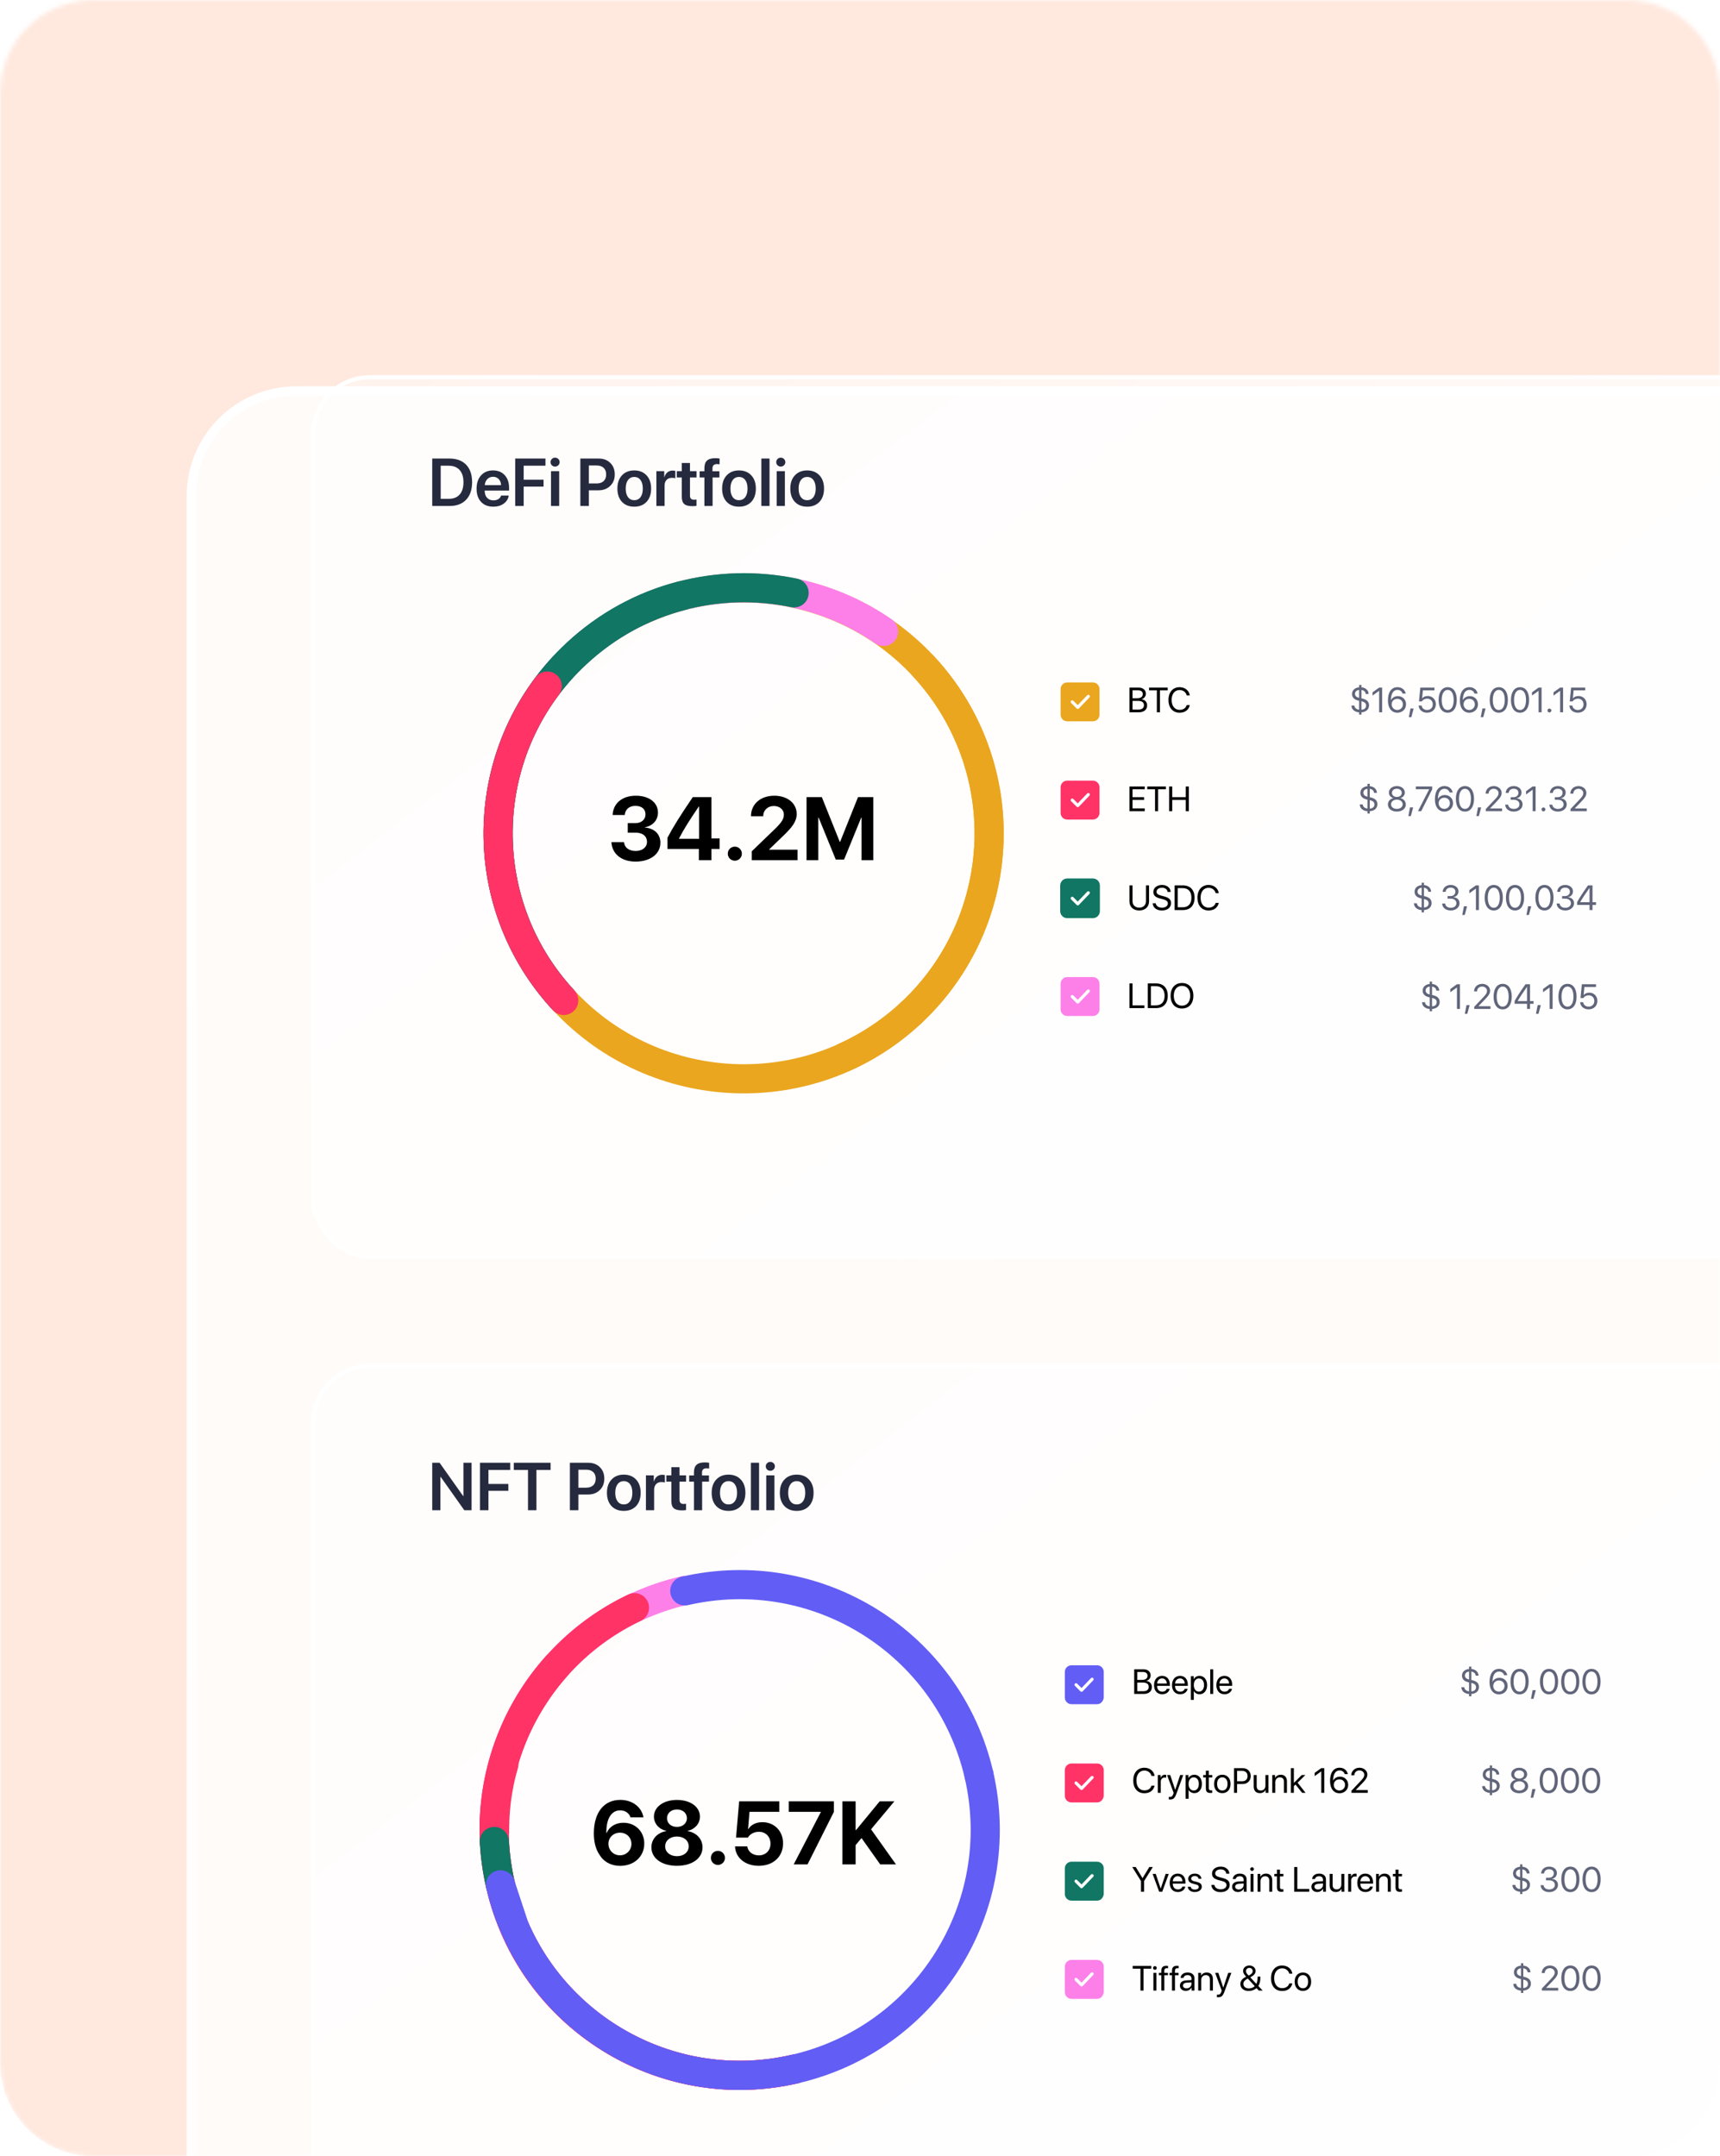 <svg width="442" height="554" viewBox="0 0 442 554" fill="none" xmlns="http://www.w3.org/2000/svg">
<mask id="mask0_3975_34778" style="mask-type:alpha" maskUnits="userSpaceOnUse" x="0" y="0" width="442" height="554">
<path fill-rule="evenodd" clip-rule="evenodd" d="M0 24C0 10.745 10.745 0 24 0H418C431.255 0 442 10.745 442 24V530C442 543.255 431.255 554 418 554H24C10.745 554 0 543.255 0 530V24Z" fill="black"/>
</mask>
<g mask="url(#mask0_3975_34778)">
<path fill-rule="evenodd" clip-rule="evenodd" d="M0 24C0 10.745 10.745 0 24 0H418C431.255 0 442 10.745 442 24V530C442 543.255 431.255 554 418 554H24C10.745 554 0 543.255 0 530V24Z" fill="#FFE9DF"/>
<path fill-rule="evenodd" clip-rule="evenodd" d="M0 14C0 0.745 10.745 -10 24 -10H418C431.255 -10 442 0.745 442 14V267V520C442 533.255 431.255 544 418 544H24C10.745 544 0 533.255 0 520V14Z" fill="#FFE9DF"/>
<g filter="url(#filter0_bdd_3975_34778)">
<rect x="48" y="50" width="1206.18" height="588" rx="28.159" fill="url(#paint0_linear_3975_34778)"/>
<rect x="49.173" y="51.173" width="1203.84" height="585.653" rx="26.986" stroke="url(#paint1_linear_3975_34778)" stroke-width="2.347"/>
</g>
<g filter="url(#filter1_bdd_3975_34778)">
<rect x="80" y="84" width="432" height="227" rx="15" fill="url(#paint2_linear_3975_34778)"/>
<rect x="80.517" y="84.517" width="430.965" height="225.965" rx="14.483" stroke="url(#paint3_linear_3975_34778)" stroke-width="1.035"/>
</g>
<path d="M165.038 156.687C196.757 142.301 234.136 156.333 248.522 188.052C262.907 219.771 248.876 257.15 217.156 271.536" stroke="#EAA61F" stroke-width="7.488" stroke-linecap="round"/>
<path d="M144.875 257.033C121.174 231.563 122.589 191.59 148.176 167.889C170.344 147.372 203.243 145.721 227.061 162.229" stroke="#FD80E9" stroke-width="7.488" stroke-linecap="round"/>
<path d="M144.875 257.032C121.174 231.563 122.589 191.59 148.176 167.889C163.741 153.385 184.73 148.315 204.068 152.324" stroke="#117664" stroke-width="7.488" stroke-linecap="round"/>
<path d="M144.875 257.032C121.174 231.563 122.589 191.589 148.176 167.889C156.194 160.46 165.51 155.507 175.297 153.031" stroke="#117664" stroke-width="7.488" stroke-linecap="round"/>
<path d="M237.32 171.19C261.021 196.66 259.606 236.633 234.018 260.334" stroke="#EAA61F" stroke-width="7.488" stroke-linecap="round"/>
<path d="M144.875 257.032C168.576 282.502 208.549 284.035 234.019 260.334" stroke="#EAA61F" stroke-width="7.488" stroke-linecap="round" stroke-linejoin="round"/>
<path d="M144.875 257.032C123.768 234.393 122.589 200.197 140.63 176.261" stroke="#FF3366" stroke-width="7.488" stroke-linecap="round"/>
<mask id="mask1_3975_34778" style="mask-type:luminance" maskUnits="userSpaceOnUse" x="270" y="248" width="16" height="16">
<path d="M285.093 248.479H270V263.573H285.093V248.479Z" fill="white"/>
</mask>
<g mask="url(#mask1_3975_34778)">
<path d="M280.848 260.625H274.245C273.537 260.625 272.948 260.036 272.948 259.328V252.725C272.948 252.017 273.537 251.428 274.245 251.428H280.848C281.556 251.428 282.145 252.017 282.145 252.725V259.328C282.145 260.036 281.556 260.625 280.848 260.625Z" fill="#FD80E9" stroke="#FD80E9" stroke-width="0.802" stroke-linecap="round" stroke-linejoin="round"/>
<path d="M275.542 256.027L276.957 257.442L279.669 254.612" stroke="white" stroke-width="0.802" stroke-linecap="round" stroke-linejoin="round"/>
</g>
<mask id="mask2_3975_34778" style="mask-type:luminance" maskUnits="userSpaceOnUse" x="270" y="223" width="16" height="16">
<path d="M285.093 223.246H270V238.339H285.093V223.246Z" fill="white"/>
</mask>
<g mask="url(#mask2_3975_34778)">
<path d="M280.848 235.392H274.245C273.537 235.392 272.948 234.802 272.948 234.095V227.491C272.948 226.784 273.537 226.194 274.245 226.194H280.848C281.556 226.194 282.145 226.784 282.145 227.491V234.095C282.145 234.802 281.556 235.392 280.848 235.392Z" fill="#117664" stroke="#117664"/>
<path d="M275.542 230.794L276.957 232.209L279.669 229.379" stroke="white" stroke-width="0.802" stroke-linecap="round" stroke-linejoin="round"/>
</g>
<mask id="mask3_3975_34778" style="mask-type:luminance" maskUnits="userSpaceOnUse" x="270" y="198" width="16" height="16">
<path d="M285.093 198.011H270V213.104H285.093V198.011Z" fill="white"/>
</mask>
<g mask="url(#mask3_3975_34778)">
<path d="M280.848 210.156H274.245C273.537 210.156 272.948 209.567 272.948 208.859V202.256C272.948 201.549 273.537 200.959 274.245 200.959H280.848C281.556 200.959 282.145 201.549 282.145 202.256V208.859C282.145 209.567 281.556 210.156 280.848 210.156Z" fill="#FF3366" stroke="#FF3366" stroke-width="0.802" stroke-linecap="round" stroke-linejoin="round"/>
<path d="M275.542 205.559L276.957 206.974L279.67 204.144" stroke="white" stroke-width="0.802" stroke-linecap="round" stroke-linejoin="round"/>
</g>
<mask id="mask4_3975_34778" style="mask-type:luminance" maskUnits="userSpaceOnUse" x="270" y="172" width="16" height="16">
<path d="M285.093 172.777H270V187.87H285.093V172.777Z" fill="white"/>
</mask>
<g mask="url(#mask4_3975_34778)">
<path d="M280.848 184.923H274.245C273.537 184.923 272.948 184.333 272.948 183.626V177.023C272.948 176.315 273.537 175.726 274.245 175.726H280.848C281.556 175.726 282.145 176.315 282.145 177.023V183.626C282.145 184.333 281.556 184.923 280.848 184.923Z" fill="#EAA61F" stroke="#EAA61F" stroke-width="0.802" stroke-linecap="round" stroke-linejoin="round"/>
<path d="M275.542 180.325L276.957 181.74L279.67 178.91" stroke="white" stroke-width="0.802" stroke-linecap="round" stroke-linejoin="round"/>
</g>
<path d="M292.635 183C293.984 183 294.784 182.336 294.784 181.22C294.784 180.376 294.23 179.77 293.369 179.66V179.625C293.979 179.515 294.463 178.9 294.463 178.241C294.463 177.292 293.729 176.659 292.644 176.659H290.24V183H292.635ZM291.031 177.357H292.463C293.232 177.357 293.663 177.705 293.663 178.333C293.663 179.019 293.153 179.392 292.217 179.392H291.031V177.357ZM291.031 182.301V180.073H292.441C293.452 180.073 293.971 180.447 293.971 181.181C293.971 181.915 293.47 182.301 292.516 182.301H291.031ZM298.075 183V177.371H300.075V176.659H295.285V177.371H297.284V183H298.075ZM303.125 183.105C304.526 183.105 305.467 182.407 305.757 181.154H304.957C304.729 181.928 304.061 182.376 303.129 182.376C301.876 182.376 301.081 181.383 301.081 179.827C301.081 178.285 301.885 177.283 303.125 177.283C304.03 177.283 304.755 177.828 304.957 178.658H305.757C305.555 177.393 304.504 176.553 303.125 176.553C301.389 176.553 300.268 177.836 300.268 179.827C300.268 181.835 301.375 183.105 303.125 183.105Z" fill="black"/>
<path d="M294.168 207.693H291.031V205.514H294.006V204.811H291.031V202.776H294.168V202.064H290.24V208.405H294.168V207.693ZM297.609 208.405V202.776H299.609V202.064H294.819V202.776H296.818V208.405H297.609ZM305.506 208.405V202.064H304.715V204.806H301.235V202.064H300.444V208.405H301.235V205.518H304.715V208.405H305.506Z" fill="black"/>
<path d="M291.031 227.467H290.24V231.585C290.24 232.938 291.185 233.914 292.758 233.914C294.331 233.914 295.276 232.938 295.276 231.585V227.467H294.485V231.532C294.485 232.49 293.856 233.185 292.758 233.185C291.659 233.185 291.031 232.49 291.031 231.532V227.467ZM296.203 232.064C296.278 233.185 297.209 233.914 298.554 233.914C300.013 233.914 300.927 233.189 300.927 232.029C300.927 231.119 300.396 230.614 299.082 230.284L298.418 230.108C297.557 229.884 297.205 229.599 297.205 229.12C297.205 228.5 297.776 228.074 298.598 228.074C299.424 228.074 299.974 228.491 300.044 229.172H300.835C300.8 228.109 299.886 227.362 298.625 227.362C297.306 227.362 296.383 228.1 296.383 229.155C296.383 230.016 296.902 230.53 298.071 230.829L298.884 231.04C299.736 231.26 300.11 231.589 300.11 232.125C300.11 232.75 299.486 233.202 298.629 233.202C297.724 233.202 297.073 232.75 296.999 232.064H296.203ZM301.85 227.467V233.809H303.981C305.867 233.809 306.974 232.635 306.974 230.636C306.974 228.641 305.862 227.467 303.981 227.467H301.85ZM302.641 228.179H303.929C305.37 228.179 306.166 229.058 306.166 230.645C306.166 232.218 305.366 233.097 303.929 233.097H302.641V228.179ZM310.569 233.914C311.971 233.914 312.911 233.215 313.201 231.963H312.401C312.173 232.736 311.505 233.185 310.573 233.185C309.321 233.185 308.525 232.191 308.525 230.636C308.525 229.093 309.33 228.091 310.569 228.091C311.474 228.091 312.199 228.636 312.401 229.467H313.201C312.999 228.201 311.949 227.362 310.569 227.362C308.833 227.362 307.712 228.645 307.712 230.636C307.712 232.644 308.82 233.914 310.569 233.914Z" fill="black"/>
<path d="M294.089 258.288H291.031V252.659H290.24V259H294.089V258.288ZM294.959 252.659V259H297.091C298.976 259 300.083 257.827 300.083 255.827C300.083 253.832 298.972 252.659 297.091 252.659H294.959ZM295.75 253.371H297.038C298.479 253.371 299.275 254.25 299.275 255.836C299.275 257.409 298.475 258.288 297.038 258.288H295.75V253.371ZM303.744 252.553C301.947 252.553 300.822 253.819 300.822 255.832C300.822 257.844 301.947 259.105 303.744 259.105C305.542 259.105 306.667 257.844 306.667 255.832C306.667 253.819 305.542 252.553 303.744 252.553ZM303.744 253.283C305.041 253.283 305.854 254.267 305.854 255.832C305.854 257.392 305.041 258.376 303.744 258.376C302.448 258.376 301.635 257.392 301.635 255.832C301.635 254.267 302.448 253.283 303.744 253.283Z" fill="black"/>
<path d="M349.853 183.602V183.009C351.087 182.908 351.812 182.249 351.812 181.207C351.812 180.319 351.298 179.788 350.226 179.502L349.853 179.41V177.261C350.503 177.34 350.938 177.757 350.956 178.302H351.703C351.672 177.353 350.951 176.672 349.853 176.58V175.969H349.264V176.584C348.143 176.694 347.444 177.349 347.444 178.311C347.444 179.128 347.972 179.704 348.912 179.95L349.264 180.047V182.332C348.539 182.244 348.09 181.853 348.042 181.264H347.291C347.295 182.244 348.077 182.925 349.264 183.013V183.602H349.853ZM351.052 181.269C351.052 181.91 350.617 182.306 349.853 182.345V180.166C350.683 180.341 351.052 180.688 351.052 181.269ZM348.2 178.267C348.2 177.713 348.648 177.296 349.264 177.261V179.282C348.569 179.137 348.2 178.79 348.2 178.267ZM354.41 183H355.174V176.659H354.401L352.713 177.872V178.707L354.392 177.498H354.41V183ZM359.077 183.11C360.377 183.11 361.322 182.196 361.322 180.943C361.322 179.739 360.426 178.847 359.217 178.847C358.431 178.847 357.732 179.256 357.446 179.875H357.433C357.459 178.188 358.062 177.248 359.121 177.248C359.749 177.248 360.259 177.617 360.43 178.192H361.234C361.032 177.195 360.206 176.549 359.129 176.549C357.578 176.549 356.668 177.801 356.668 179.937C356.668 180.623 356.77 181.194 356.98 181.682C357.372 182.596 358.127 183.11 359.077 183.11ZM359.068 182.407C358.255 182.407 357.622 181.761 357.622 180.948C357.622 180.139 358.242 179.542 359.081 179.542C359.92 179.542 360.518 180.139 360.518 180.97C360.518 181.77 359.876 182.407 359.068 182.407ZM362.676 184.261L363.278 182.024H362.465L362.039 184.261H362.676ZM366.723 183.105C368.046 183.105 368.982 182.213 368.982 180.939C368.982 179.708 368.103 178.816 366.886 178.816C366.279 178.816 365.752 179.045 365.466 179.427H365.449L365.642 177.362H368.622V176.659H364.992L364.645 180.209H365.387C365.646 179.766 366.152 179.498 366.745 179.498C367.589 179.498 368.191 180.108 368.191 180.961C368.191 181.813 367.593 182.411 366.732 182.411C365.972 182.411 365.396 181.945 365.326 181.269H364.548C364.614 182.35 365.51 183.105 366.723 183.105ZM372.027 183.105C373.504 183.105 374.356 181.827 374.356 179.823C374.356 177.832 373.5 176.553 372.027 176.553C370.555 176.553 369.689 177.841 369.689 179.827C369.689 181.831 370.546 183.105 372.027 183.105ZM372.027 182.416C371.034 182.416 370.485 181.405 370.485 179.823C370.485 178.276 371.047 177.248 372.027 177.248C373.007 177.248 373.561 178.267 373.561 179.827C373.561 181.409 373.016 182.416 372.027 182.416ZM377.56 183.11C378.861 183.11 379.806 182.196 379.806 180.943C379.806 179.739 378.909 178.847 377.701 178.847C376.914 178.847 376.215 179.256 375.93 179.875H375.917C375.943 178.188 376.545 177.248 377.604 177.248C378.232 177.248 378.742 177.617 378.914 178.192H379.718C379.516 177.195 378.689 176.549 377.613 176.549C376.062 176.549 375.152 177.801 375.152 179.937C375.152 180.623 375.253 181.194 375.464 181.682C375.855 182.596 376.611 183.11 377.56 183.11ZM377.551 182.407C376.738 182.407 376.105 181.761 376.105 180.948C376.105 180.139 376.725 179.542 377.564 179.542C378.404 179.542 379.001 180.139 379.001 180.97C379.001 181.77 378.36 182.407 377.551 182.407ZM381.159 184.261L381.761 182.024H380.948L380.522 184.261H381.159ZM385.158 183.105C386.635 183.105 387.487 181.827 387.487 179.823C387.487 177.832 386.63 176.553 385.158 176.553C383.686 176.553 382.82 177.841 382.82 179.827C382.82 181.831 383.677 183.105 385.158 183.105ZM385.158 182.416C384.165 182.416 383.616 181.405 383.616 179.823C383.616 178.276 384.178 177.248 385.158 177.248C386.138 177.248 386.692 178.267 386.692 179.827C386.692 181.409 386.147 182.416 385.158 182.416ZM390.616 183.105C392.093 183.105 392.945 181.827 392.945 179.823C392.945 177.832 392.088 176.553 390.616 176.553C389.144 176.553 388.278 177.841 388.278 179.827C388.278 181.831 389.135 183.105 390.616 183.105ZM390.616 182.416C389.623 182.416 389.074 181.405 389.074 179.823C389.074 178.276 389.636 177.248 390.616 177.248C391.596 177.248 392.15 178.267 392.15 179.827C392.15 181.409 391.605 182.416 390.616 182.416ZM395.384 183H396.149V176.659H395.375L393.688 177.872V178.707L395.367 177.498H395.384V183ZM398.166 183.044C398.447 183.044 398.667 182.824 398.667 182.543C398.667 182.262 398.447 182.042 398.166 182.042C397.885 182.042 397.665 182.262 397.665 182.543C397.665 182.824 397.885 183.044 398.166 183.044ZM400.913 183H401.677V176.659H400.904L399.216 177.872V178.707L400.895 177.498H400.913V183ZM405.465 183.105C406.788 183.105 407.724 182.213 407.724 180.939C407.724 179.708 406.845 178.816 405.628 178.816C405.021 178.816 404.494 179.045 404.208 179.427H404.191L404.384 177.362H407.364V176.659H403.734L403.387 180.209H404.129C404.389 179.766 404.894 179.498 405.487 179.498C406.331 179.498 406.933 180.108 406.933 180.961C406.933 181.813 406.335 182.411 405.474 182.411C404.714 182.411 404.138 181.945 404.068 181.269H403.29C403.356 182.35 404.252 183.105 405.465 183.105Z" fill="#60657A"/>
<path d="M351.994 209.007V208.414C353.229 208.313 353.954 207.654 353.954 206.612C353.954 205.725 353.44 205.193 352.368 204.907L351.994 204.815V202.666C352.645 202.745 353.08 203.163 353.097 203.708H353.844C353.813 202.758 353.093 202.077 351.994 201.985V201.374H351.405V201.989C350.285 202.099 349.586 202.754 349.586 203.716C349.586 204.534 350.113 205.109 351.054 205.355L351.405 205.452V207.737C350.68 207.649 350.232 207.258 350.184 206.669H349.432C349.437 207.649 350.219 208.331 351.405 208.418V209.007H351.994ZM353.194 206.674C353.194 207.315 352.759 207.711 351.994 207.75V205.571C352.825 205.747 353.194 206.094 353.194 206.674ZM350.342 203.672C350.342 203.119 350.79 202.701 351.405 202.666V204.688C350.711 204.542 350.342 204.195 350.342 203.672ZM358.959 208.511C360.304 208.511 361.262 207.755 361.262 206.691C361.262 205.905 360.717 205.254 359.896 205.061V205.043C360.585 204.824 361.003 204.288 361.003 203.628C361.003 202.662 360.146 201.958 358.959 201.958C357.782 201.958 356.912 202.666 356.912 203.624C356.912 204.292 357.338 204.833 358.023 205.043V205.061C357.206 205.25 356.661 205.9 356.661 206.691C356.661 207.75 357.619 208.511 358.959 208.511ZM358.959 207.821C358.089 207.821 357.465 207.324 357.465 206.634C357.465 205.94 358.089 205.443 358.959 205.443C359.834 205.443 360.454 205.936 360.454 206.634C360.454 207.324 359.834 207.821 358.959 207.821ZM358.959 204.749C358.217 204.749 357.698 204.314 357.698 203.699C357.698 203.079 358.217 202.64 358.959 202.64C359.702 202.64 360.221 203.075 360.221 203.699C360.221 204.314 359.698 204.749 358.959 204.749ZM362.55 209.667L363.152 207.43H362.339L361.913 209.667H362.55ZM364.387 208.405H365.217L368.039 202.798V202.064H363.842V202.767H367.256V202.785L364.387 208.405ZM371.15 208.515C372.451 208.515 373.396 207.601 373.396 206.349C373.396 205.145 372.499 204.252 371.291 204.252C370.504 204.252 369.805 204.661 369.52 205.281H369.506C369.533 203.593 370.135 202.653 371.194 202.653C371.822 202.653 372.332 203.022 372.503 203.598H373.308C373.105 202.6 372.279 201.954 371.203 201.954C369.651 201.954 368.742 203.207 368.742 205.342C368.742 206.028 368.843 206.599 369.054 207.087C369.445 208.001 370.201 208.515 371.15 208.515ZM371.141 207.812C370.328 207.812 369.695 207.166 369.695 206.353C369.695 205.544 370.315 204.947 371.154 204.947C371.994 204.947 372.591 205.544 372.591 206.375C372.591 207.175 371.95 207.812 371.141 207.812ZM376.463 208.511C377.939 208.511 378.792 207.232 378.792 205.228C378.792 203.237 377.935 201.958 376.463 201.958C374.991 201.958 374.125 203.246 374.125 205.232C374.125 207.236 374.982 208.511 376.463 208.511ZM376.463 207.821C375.47 207.821 374.92 206.81 374.92 205.228C374.92 203.681 375.483 202.653 376.463 202.653C377.443 202.653 377.997 203.672 377.997 205.232C377.997 206.814 377.452 207.821 376.463 207.821ZM380.031 209.667L380.633 207.43H379.82L379.394 209.667H380.031ZM381.771 203.892V203.896H382.536V203.892C382.536 203.185 383.099 202.648 383.841 202.648C384.54 202.648 385.098 203.136 385.098 203.747C385.098 204.274 384.896 204.613 384.043 205.509L381.811 207.86V208.405H385.995V207.702H382.905V207.685L384.509 206.028C385.568 204.934 385.889 204.406 385.889 203.699C385.889 202.728 384.997 201.958 383.863 201.958C382.668 201.958 381.771 202.785 381.771 203.892ZM388.201 205.479H388.996C389.901 205.479 390.464 205.94 390.464 206.687C390.464 207.351 389.862 207.825 389.022 207.825C388.17 207.825 387.629 207.377 387.559 206.727H386.799C386.856 207.777 387.704 208.511 389.031 208.511C390.275 208.511 391.268 207.75 391.268 206.661C391.268 205.769 390.653 205.175 389.695 205.118V205.101C390.486 204.96 390.996 204.389 390.996 203.593C390.996 202.64 390.139 201.958 389.005 201.958C387.814 201.958 387.014 202.648 386.926 203.725H387.687C387.757 203.062 388.24 202.644 388.97 202.644C389.774 202.644 390.2 203.07 390.2 203.699C390.2 204.34 389.69 204.811 388.961 204.811H388.201V205.479ZM393.852 208.405H394.617V202.064H393.843L392.156 203.277V204.112L393.834 202.903H393.852V208.405ZM396.634 208.449C396.915 208.449 397.135 208.229 397.135 207.948C397.135 207.667 396.915 207.447 396.634 207.447C396.353 207.447 396.133 207.667 396.133 207.948C396.133 208.229 396.353 208.449 396.634 208.449ZM399.547 205.479H400.343C401.248 205.479 401.811 205.94 401.811 206.687C401.811 207.351 401.208 207.825 400.369 207.825C399.517 207.825 398.976 207.377 398.906 206.727H398.146C398.203 207.777 399.051 208.511 400.378 208.511C401.622 208.511 402.615 207.75 402.615 206.661C402.615 205.769 402 205.175 401.042 205.118V205.101C401.833 204.96 402.342 204.389 402.342 203.593C402.342 202.64 401.485 201.958 400.352 201.958C399.161 201.958 398.361 202.648 398.273 203.725H399.033C399.104 203.062 399.587 202.644 400.316 202.644C401.121 202.644 401.547 203.07 401.547 203.699C401.547 204.34 401.037 204.811 400.308 204.811H399.547V205.479ZM403.542 203.892V203.896H404.307V203.892C404.307 203.185 404.869 202.648 405.612 202.648C406.311 202.648 406.869 203.136 406.869 203.747C406.869 204.274 406.667 204.613 405.814 205.509L403.582 207.86V208.405H407.765V207.702H404.676V207.685L406.28 206.028C407.339 204.934 407.66 204.406 407.66 203.699C407.66 202.728 406.768 201.958 405.634 201.958C404.438 201.958 403.542 202.785 403.542 203.892Z" fill="#60657A"/>
<path d="M365.921 234.411V233.817C367.156 233.716 367.881 233.057 367.881 232.016C367.881 231.128 367.367 230.596 366.295 230.311L365.921 230.218V228.069C366.572 228.148 367.007 228.566 367.024 229.111H367.771C367.741 228.162 367.02 227.48 365.921 227.388V226.777H365.333V227.393C364.212 227.502 363.513 228.157 363.513 229.12C363.513 229.937 364.041 230.513 364.981 230.759L365.333 230.855V233.141C364.607 233.053 364.159 232.662 364.111 232.073H363.359C363.364 233.053 364.146 233.734 365.333 233.822V234.411H365.921ZM367.121 232.077C367.121 232.719 366.686 233.114 365.921 233.154V230.974C366.752 231.15 367.121 231.497 367.121 232.077ZM364.269 229.076C364.269 228.522 364.717 228.104 365.333 228.069V230.091C364.638 229.946 364.269 229.599 364.269 229.076ZM371.999 230.882H372.794C373.7 230.882 374.262 231.343 374.262 232.09C374.262 232.754 373.66 233.229 372.821 233.229C371.968 233.229 371.428 232.78 371.357 232.13H370.597C370.654 233.18 371.502 233.914 372.83 233.914C374.073 233.914 375.066 233.154 375.066 232.064C375.066 231.172 374.451 230.579 373.493 230.521V230.504C374.284 230.363 374.794 229.792 374.794 228.997C374.794 228.043 373.937 227.362 372.803 227.362C371.612 227.362 370.812 228.052 370.725 229.128H371.485C371.555 228.465 372.039 228.047 372.768 228.047C373.572 228.047 373.999 228.474 373.999 229.102C373.999 229.744 373.489 230.214 372.759 230.214H371.999V230.882ZM376.407 235.07L377.009 232.833H376.196L375.77 235.07H376.407ZM379.276 233.809H380.041V227.467H379.268L377.58 228.68V229.515L379.259 228.307H379.276V233.809ZM383.869 233.914C385.345 233.914 386.198 232.635 386.198 230.631C386.198 228.641 385.341 227.362 383.869 227.362C382.396 227.362 381.531 228.649 381.531 230.636C381.531 232.64 382.388 233.914 383.869 233.914ZM383.869 233.224C382.875 233.224 382.326 232.213 382.326 230.631C382.326 229.084 382.889 228.056 383.869 228.056C384.849 228.056 385.402 229.076 385.402 230.636C385.402 232.218 384.857 233.224 383.869 233.224ZM389.327 233.914C390.803 233.914 391.656 232.635 391.656 230.631C391.656 228.641 390.799 227.362 389.327 227.362C387.854 227.362 386.989 228.649 386.989 230.636C386.989 232.64 387.846 233.914 389.327 233.914ZM389.327 233.224C388.333 233.224 387.784 232.213 387.784 230.631C387.784 229.084 388.347 228.056 389.327 228.056C390.307 228.056 390.86 229.076 390.86 230.636C390.86 232.218 390.315 233.224 389.327 233.224ZM392.895 235.07L393.497 232.833H392.684L392.258 235.07H392.895ZM396.894 233.914C398.371 233.914 399.223 232.635 399.223 230.631C399.223 228.641 398.366 227.362 396.894 227.362C395.422 227.362 394.556 228.649 394.556 230.636C394.556 232.64 395.413 233.914 396.894 233.914ZM396.894 233.224C395.901 233.224 395.352 232.213 395.352 230.631C395.352 229.084 395.914 228.056 396.894 228.056C397.874 228.056 398.428 229.076 398.428 230.636C398.428 232.218 397.883 233.224 396.894 233.224ZM401.425 230.882H402.22C403.125 230.882 403.688 231.343 403.688 232.09C403.688 232.754 403.086 233.229 402.247 233.229C401.394 233.229 400.854 232.78 400.783 232.13H400.023C400.08 233.18 400.928 233.914 402.255 233.914C403.499 233.914 404.492 233.154 404.492 232.064C404.492 231.172 403.877 230.579 402.919 230.521V230.504C403.71 230.363 404.22 229.792 404.22 228.997C404.22 228.043 403.363 227.362 402.229 227.362C401.038 227.362 400.238 228.052 400.15 229.128H400.911C400.981 228.465 401.464 228.047 402.194 228.047C402.998 228.047 403.424 228.474 403.424 229.102C403.424 229.744 402.915 230.214 402.185 230.214H401.425V230.882ZM408.474 233.809H409.238V232.49H410.135V231.796H409.238V227.467H408.069C406.571 229.616 405.828 230.772 405.288 231.774V232.49H408.474V233.809ZM406.07 231.778C406.571 230.899 407.261 229.84 408.46 228.126H408.474V231.796H406.07V231.778Z" fill="#60657A"/>
<path d="M368 259.816V259.223C369.235 259.122 369.96 258.462 369.96 257.421C369.96 256.533 369.446 256.001 368.374 255.716L368 255.624V253.475C368.65 253.554 369.085 253.971 369.103 254.516H369.85C369.819 253.567 369.099 252.886 368 252.793V252.183H367.411V252.798C366.291 252.908 365.592 253.562 365.592 254.525C365.592 255.342 366.119 255.918 367.06 256.164L367.411 256.261V258.546C366.686 258.458 366.238 258.067 366.189 257.478H365.438C365.442 258.458 366.225 259.139 367.411 259.227V259.816H368ZM369.2 257.482C369.2 258.124 368.765 258.52 368 258.559V256.379C368.831 256.555 369.2 256.902 369.2 257.482ZM366.348 254.481C366.348 253.927 366.796 253.51 367.411 253.475V255.496C366.717 255.351 366.348 255.004 366.348 254.481ZM374.403 259.214H375.167V252.873H374.394L372.707 254.085V254.92L374.385 253.712H374.403V259.214ZM377.062 260.475L377.664 258.238H376.851L376.424 260.475H377.062ZM378.802 254.701V254.705H379.566V254.701C379.566 253.993 380.129 253.457 380.872 253.457C381.57 253.457 382.128 253.945 382.128 254.556C382.128 255.083 381.926 255.421 381.074 256.318L378.841 258.669V259.214H383.025V258.511H379.936V258.493L381.54 256.836C382.599 255.742 382.919 255.215 382.919 254.507C382.919 253.536 382.027 252.767 380.894 252.767C379.698 252.767 378.802 253.593 378.802 254.701ZM386.158 259.319C387.635 259.319 388.487 258.041 388.487 256.037C388.487 254.046 387.63 252.767 386.158 252.767C384.686 252.767 383.82 254.055 383.82 256.041C383.82 258.045 384.677 259.319 386.158 259.319ZM386.158 258.629C385.165 258.629 384.616 257.619 384.616 256.037C384.616 254.49 385.178 253.461 386.158 253.461C387.138 253.461 387.692 254.481 387.692 256.041C387.692 257.623 387.147 258.629 386.158 258.629ZM392.412 259.214H393.176V257.896H394.073V257.201H393.176V252.873H392.007C390.509 255.021 389.766 256.177 389.226 257.179V257.896H392.412V259.214ZM390.008 257.184C390.509 256.305 391.199 255.246 392.398 253.532H392.412V257.201H390.008V257.184ZM395.352 260.475L395.954 258.238H395.141L394.714 260.475H395.352ZM398.221 259.214H398.986V252.873H398.212L396.525 254.085V254.92L398.204 253.712H398.221V259.214ZM402.813 259.319C404.29 259.319 405.143 258.041 405.143 256.037C405.143 254.046 404.286 252.767 402.813 252.767C401.341 252.767 400.476 254.055 400.476 256.041C400.476 258.045 401.333 259.319 402.813 259.319ZM402.813 258.629C401.82 258.629 401.271 257.619 401.271 256.037C401.271 254.49 401.833 253.461 402.813 253.461C403.793 253.461 404.347 254.481 404.347 256.041C404.347 257.623 403.802 258.629 402.813 258.629ZM408.232 259.319C409.555 259.319 410.491 258.427 410.491 257.153C410.491 255.922 409.612 255.03 408.395 255.03C407.788 255.03 407.261 255.259 406.975 255.641H406.958L407.151 253.576H410.13V252.873H406.5L406.153 256.423H406.896C407.155 255.979 407.661 255.711 408.254 255.711C409.098 255.711 409.7 256.322 409.7 257.175C409.7 258.027 409.102 258.625 408.241 258.625C407.48 258.625 406.905 258.159 406.834 257.482H406.057C406.123 258.563 407.019 259.319 408.232 259.319Z" fill="#60657A"/>
<path d="M161.318 213.925H163.317C165.147 213.925 166.259 214.823 166.259 216.306C166.259 217.676 165.069 218.63 163.373 218.63C161.587 218.63 160.464 217.732 160.363 216.362H157.118C157.275 219.349 159.667 221.359 163.328 221.359C167.068 221.359 169.707 219.428 169.707 216.519C169.707 214.273 168.146 212.813 165.731 212.611V212.543C167.719 212.184 169.078 210.747 169.078 208.759C169.078 206.165 166.776 204.435 163.407 204.435C159.892 204.435 157.556 206.389 157.432 209.388H160.554C160.644 207.973 161.688 207.041 163.261 207.041C164.945 207.041 165.877 207.905 165.877 209.219C165.877 210.556 164.833 211.477 163.283 211.477H161.318V213.925ZM179.59 221H182.813V218.114H184.924V215.396H182.813V204.794H178.029C174.705 209.691 172.941 212.532 171.526 215.228V218.114H179.59V221ZM174.502 215.407C175.816 212.869 177.231 210.657 179.59 207.198H179.657V215.497H174.502V215.407ZM188.833 221.135C189.832 221.135 190.641 220.326 190.641 219.327C190.641 218.316 189.832 217.519 188.833 217.519C187.822 217.519 187.024 218.316 187.024 219.327C187.024 220.326 187.822 221.135 188.833 221.135ZM192.988 209.668V209.725H196.132V209.668C196.132 208.175 197.289 207.074 198.861 207.074C200.366 207.074 201.433 208.04 201.433 209.253C201.433 210.376 200.928 211.196 199.288 212.835L193.179 218.72V221H204.959V218.305H197.648V218.237L201.602 214.43C203.387 212.656 204.735 211.14 204.735 209.118C204.735 206.412 202.388 204.435 198.974 204.435C195.436 204.435 192.988 206.603 192.988 209.668ZM224.422 221V204.794H220.491L215.887 216.283H215.797L211.192 204.794H207.262V221H210.283V210.062H210.373L214.775 220.843H216.909L221.311 210.062H221.401V221H224.422Z" fill="black"/>
<path d="M111.073 117.811H115.525C117.349 117.811 118.771 118.34 119.79 119.399C120.81 120.457 121.319 121.95 121.319 123.876C121.319 125.807 120.81 127.311 119.79 128.387C118.771 129.462 117.349 130 115.525 130H111.073V117.811ZM113.252 119.652V128.158H115.296C116.524 128.158 117.465 127.792 118.118 127.06C118.771 126.328 119.098 125.27 119.098 123.884C119.098 122.521 118.768 121.477 118.109 120.75C117.45 120.018 116.513 119.652 115.296 119.652H113.252ZM126.7 122.49C126.115 122.49 125.625 122.693 125.23 123.099C124.842 123.498 124.625 124.014 124.58 124.644H128.761C128.739 124.008 128.539 123.49 128.162 123.09C127.784 122.69 127.297 122.49 126.7 122.49ZM128.77 127.322H130.738C130.603 128.173 130.172 128.862 129.446 129.392C128.719 129.916 127.829 130.177 126.776 130.177C125.436 130.177 124.383 129.766 123.617 128.944C122.851 128.116 122.468 126.987 122.468 125.557C122.468 124.138 122.848 123 123.609 122.144C124.374 121.288 125.402 120.86 126.692 120.86C127.959 120.86 128.964 121.268 129.707 122.085C130.451 122.896 130.823 123.983 130.823 125.346V126.03H124.563V126.156C124.563 126.877 124.766 127.457 125.171 127.897C125.582 128.336 126.131 128.556 126.819 128.556C127.303 128.556 127.72 128.446 128.069 128.226C128.423 128.001 128.657 127.7 128.77 127.322ZM134.573 130H132.394V117.811H140.165V119.652H134.573V123.251H139.684V125.025H134.573V130ZM141.593 130V121.046H143.696V130H141.593ZM143.468 119.542C143.243 119.762 142.967 119.872 142.64 119.872C142.314 119.872 142.038 119.762 141.812 119.542C141.587 119.317 141.475 119.047 141.475 118.731C141.475 118.41 141.587 118.14 141.812 117.92C142.038 117.695 142.314 117.583 142.64 117.583C142.967 117.583 143.243 117.695 143.468 117.92C143.699 118.14 143.814 118.41 143.814 118.731C143.814 119.047 143.699 119.317 143.468 119.542ZM149.136 117.811H153.875C155.092 117.811 156.08 118.188 156.84 118.943C157.6 119.692 157.98 120.674 157.98 121.891C157.98 123.101 157.589 124.084 156.806 124.839C156.029 125.593 155.021 125.971 153.782 125.971H151.316V130H149.136V117.811ZM151.316 119.593V124.214H153.292C154.075 124.214 154.683 124.011 155.117 123.605C155.55 123.2 155.767 122.628 155.767 121.891C155.767 121.159 155.55 120.593 155.117 120.193C154.689 119.793 154.083 119.593 153.301 119.593H151.316ZM166.149 128.936C165.366 129.763 164.313 130.177 162.99 130.177C161.666 130.177 160.613 129.763 159.83 128.936C159.048 128.102 158.656 126.965 158.656 125.523C158.656 124.087 159.05 122.952 159.839 122.119C160.627 121.28 161.678 120.86 162.99 120.86C164.307 120.86 165.358 121.28 166.141 122.119C166.929 122.952 167.323 124.087 167.323 125.523C167.323 126.965 166.932 128.102 166.149 128.936ZM161.385 127.728C161.779 128.251 162.314 128.513 162.99 128.513C163.665 128.513 164.2 128.251 164.595 127.728C164.989 127.204 165.186 126.469 165.186 125.523C165.186 124.582 164.989 123.85 164.595 123.327C164.2 122.797 163.665 122.533 162.99 122.533C162.32 122.533 161.785 122.797 161.385 123.327C160.991 123.85 160.793 124.582 160.793 125.523C160.793 126.469 160.991 127.204 161.385 127.728ZM168.675 130V121.046H170.694V122.609H170.736C170.888 122.062 171.15 121.64 171.521 121.342C171.899 121.043 172.352 120.894 172.881 120.894C173.067 120.894 173.287 120.922 173.54 120.978V122.879C173.332 122.8 173.048 122.761 172.687 122.761C172.09 122.761 171.623 122.941 171.285 123.301C170.947 123.662 170.778 124.157 170.778 124.788V130H168.675ZM175.204 118.951H177.308V121.046H178.997V122.668H177.308V127.322C177.308 127.688 177.395 127.959 177.57 128.133C177.744 128.308 178.017 128.395 178.389 128.395C178.637 128.395 178.837 128.381 178.989 128.353V129.958C178.735 130.014 178.372 130.042 177.899 130.042C176.93 130.042 176.238 129.856 175.821 129.485C175.41 129.113 175.204 128.491 175.204 127.618V122.668H173.92V121.046H175.204V118.951ZM181.016 130V122.668H179.791V121.071H181.016V120.277C181.016 119.399 181.236 118.754 181.675 118.343C182.12 117.926 182.824 117.718 183.787 117.718C184.22 117.718 184.598 117.749 184.919 117.811V119.28C184.682 119.247 184.46 119.23 184.251 119.23C183.474 119.23 183.086 119.599 183.086 120.336V121.071H184.877V122.668H183.12V130H181.016ZM193.062 128.936C192.279 129.763 191.226 130.177 189.903 130.177C188.579 130.177 187.526 129.763 186.743 128.936C185.961 128.102 185.569 126.965 185.569 125.523C185.569 124.087 185.963 122.952 186.752 122.119C187.54 121.28 188.591 120.86 189.903 120.86C191.22 120.86 192.271 121.28 193.054 122.119C193.842 122.952 194.236 124.087 194.236 125.523C194.236 126.965 193.845 128.102 193.062 128.936ZM188.298 127.728C188.692 128.251 189.227 128.513 189.903 128.513C190.578 128.513 191.113 128.251 191.508 127.728C191.902 127.204 192.099 126.469 192.099 125.523C192.099 124.582 191.902 123.85 191.508 123.327C191.113 122.797 190.578 122.533 189.903 122.533C189.233 122.533 188.698 122.797 188.298 123.327C187.903 123.85 187.706 124.582 187.706 125.523C187.706 126.469 187.903 127.204 188.298 127.728ZM195.647 130V117.811H197.75V130H195.647ZM199.592 130V121.046H201.695V130H199.592ZM201.467 119.542C201.242 119.762 200.966 119.872 200.639 119.872C200.313 119.872 200.037 119.762 199.811 119.542C199.586 119.317 199.473 119.047 199.473 118.731C199.473 118.41 199.586 118.14 199.811 117.92C200.037 117.695 200.313 117.583 200.639 117.583C200.966 117.583 201.242 117.695 201.467 117.92C201.698 118.14 201.813 118.41 201.813 118.731C201.813 119.047 201.698 119.317 201.467 119.542ZM210.582 128.936C209.799 129.763 208.746 130.177 207.422 130.177C206.099 130.177 205.046 129.763 204.263 128.936C203.48 128.102 203.089 126.965 203.089 125.523C203.089 124.087 203.483 122.952 204.271 122.119C205.06 121.28 206.11 120.86 207.422 120.86C208.74 120.86 209.79 121.28 210.573 122.119C211.362 122.952 211.756 124.087 211.756 125.523C211.756 126.965 211.364 128.102 210.582 128.936ZM205.817 127.728C206.212 128.251 206.747 128.513 207.422 128.513C208.098 128.513 208.633 128.251 209.027 127.728C209.421 127.204 209.619 126.469 209.619 125.523C209.619 124.582 209.421 123.85 209.027 123.327C208.633 122.797 208.098 122.533 207.422 122.533C206.752 122.533 206.217 122.797 205.817 123.327C205.423 123.85 205.226 124.582 205.226 125.523C205.226 126.469 205.423 127.204 205.817 127.728Z" fill="#262A3E"/>
<g filter="url(#filter2_bdd_3975_34778)">
<rect x="80" y="338" width="432" height="228" rx="15" fill="url(#paint4_linear_3975_34778)"/>
<rect x="80.517" y="338.517" width="430.965" height="226.965" rx="14.483" stroke="url(#paint5_linear_3975_34778)" stroke-width="1.035"/>
</g>
<path d="M159.341 479.371C162.969 479.371 165.563 476.979 165.563 473.643C165.563 470.566 163.283 468.297 160.206 468.297C158.14 468.297 156.545 469.353 155.894 470.937H155.826C155.748 467.275 157.118 465.108 159.375 465.108C160.644 465.108 161.688 465.827 162.014 466.905H165.35C164.9 464.254 162.486 462.424 159.397 462.424C155.208 462.424 152.603 465.658 152.603 471.026C152.603 473.183 153.063 475.013 153.962 476.383C155.096 478.315 157.017 479.371 159.341 479.371ZM159.308 476.664C157.646 476.664 156.354 475.361 156.354 473.71C156.354 472.071 157.634 470.847 159.319 470.847C161.015 470.847 162.261 472.071 162.261 473.744C162.261 475.373 160.958 476.664 159.308 476.664ZM173.963 479.359C177.86 479.359 180.533 477.428 180.533 474.62C180.533 472.486 178.995 470.835 176.726 470.454V470.386C178.613 469.937 179.871 468.488 179.871 466.725C179.871 464.232 177.445 462.435 173.963 462.435C170.493 462.435 168.045 464.243 168.045 466.714C168.045 468.5 169.314 469.948 171.201 470.386V470.454C168.943 470.824 167.394 472.475 167.394 474.609C167.394 477.417 170.033 479.359 173.963 479.359ZM173.963 476.889C172.178 476.889 170.931 475.822 170.931 474.362C170.931 472.902 172.178 471.835 173.963 471.835C175.749 471.835 176.984 472.902 176.984 474.362C176.984 475.822 175.749 476.889 173.963 476.889ZM173.963 469.364C172.458 469.364 171.403 468.421 171.403 467.129C171.403 465.838 172.458 464.883 173.963 464.883C175.457 464.883 176.524 465.827 176.524 467.129C176.524 468.421 175.457 469.364 173.963 469.364ZM184.486 479.135C185.486 479.135 186.294 478.326 186.294 477.327C186.294 476.316 185.486 475.519 184.486 475.519C183.476 475.519 182.678 476.316 182.678 477.327C182.678 478.326 183.476 479.135 184.486 479.135ZM194.976 479.359C198.693 479.359 201.231 477.023 201.231 473.587C201.231 470.431 199.007 468.151 195.908 468.151C194.257 468.151 192.965 468.836 192.303 469.926H192.235L192.606 465.49H200.254V462.794H189.944L189.147 472.116H192.179C192.741 471.184 193.796 470.622 195.021 470.622C196.772 470.622 197.997 471.88 197.997 473.677C197.997 475.44 196.772 476.675 194.998 476.675C193.426 476.675 192.213 475.732 192.022 474.362H188.889C188.99 477.293 191.494 479.359 194.976 479.359ZM203.96 479H207.52L214.281 465.523V462.794H202.691V465.49H210.934V465.557L203.96 479ZM219.874 479V474.047L221.39 472.228L226.196 479H230.25L223.838 469.982L229.835 462.794H226.062L219.975 470.184H219.874V462.794H216.482V479H219.874Z" fill="black"/>
<path d="M113.176 388H111.073V375.811H112.965L119.013 384.351H119.089V375.811H121.184V388H119.309L113.252 379.451H113.176V388ZM125.518 388H123.338V375.811H131.11V377.652H125.518V381.251H130.628V383.025H125.518V388ZM137.851 388H135.68V377.652H132.03V375.811H141.491V377.652H137.851V388ZM146.45 375.811H151.189C152.405 375.811 153.394 376.188 154.154 376.943C154.914 377.692 155.294 378.674 155.294 379.891C155.294 381.101 154.903 382.084 154.12 382.839C153.343 383.593 152.335 383.971 151.096 383.971H148.629V388H146.45V375.811ZM148.629 377.593V382.214H150.606C151.389 382.214 151.997 382.011 152.431 381.605C152.864 381.2 153.081 380.628 153.081 379.891C153.081 379.159 152.864 378.593 152.431 378.193C152.003 377.793 151.397 377.593 150.614 377.593H148.629ZM163.463 386.936C162.68 387.763 161.627 388.177 160.303 388.177C158.98 388.177 157.927 387.763 157.144 386.936C156.361 386.102 155.97 384.965 155.97 383.523C155.97 382.087 156.364 380.952 157.153 380.119C157.941 379.28 158.991 378.86 160.303 378.86C161.621 378.86 162.672 379.28 163.454 380.119C164.243 380.952 164.637 382.087 164.637 383.523C164.637 384.965 164.246 386.102 163.463 386.936ZM158.698 385.728C159.093 386.251 159.628 386.513 160.303 386.513C160.979 386.513 161.514 386.251 161.908 385.728C162.303 385.204 162.5 384.469 162.5 383.523C162.5 382.582 162.303 381.85 161.908 381.327C161.514 380.797 160.979 380.533 160.303 380.533C159.633 380.533 159.098 380.797 158.698 381.327C158.304 381.85 158.107 382.582 158.107 383.523C158.107 384.469 158.304 385.204 158.698 385.728ZM165.988 388V379.046H168.007V380.609H168.05C168.202 380.062 168.464 379.64 168.835 379.342C169.213 379.043 169.666 378.894 170.195 378.894C170.381 378.894 170.601 378.922 170.854 378.978V380.879C170.646 380.8 170.361 380.761 170.001 380.761C169.404 380.761 168.937 380.941 168.599 381.301C168.261 381.662 168.092 382.157 168.092 382.788V388H165.988ZM172.518 376.951H174.622V379.046H176.311V380.668H174.622V385.322C174.622 385.688 174.709 385.959 174.883 386.133C175.058 386.308 175.331 386.395 175.703 386.395C175.951 386.395 176.151 386.381 176.303 386.353V387.958C176.049 388.014 175.686 388.042 175.213 388.042C174.244 388.042 173.552 387.856 173.135 387.485C172.724 387.113 172.518 386.491 172.518 385.618V380.668H171.234V379.046H172.518V376.951ZM178.33 388V380.668H177.105V379.071H178.33V378.277C178.33 377.399 178.55 376.754 178.989 376.343C179.434 375.926 180.138 375.718 181.101 375.718C181.534 375.718 181.912 375.749 182.233 375.811V377.28C181.996 377.247 181.774 377.23 181.565 377.23C180.788 377.23 180.4 377.599 180.4 378.336V379.071H182.19V380.668H180.433V388H178.33ZM190.376 386.936C189.593 387.763 188.54 388.177 187.216 388.177C185.893 388.177 184.84 387.763 184.057 386.936C183.274 386.102 182.883 384.965 182.883 383.523C182.883 382.087 183.277 380.952 184.066 380.119C184.854 379.28 185.904 378.86 187.216 378.86C188.534 378.86 189.585 379.28 190.367 380.119C191.156 380.952 191.55 382.087 191.55 383.523C191.55 384.965 191.159 386.102 190.376 386.936ZM185.611 385.728C186.006 386.251 186.541 386.513 187.216 386.513C187.892 386.513 188.427 386.251 188.821 385.728C189.216 385.204 189.413 384.469 189.413 383.523C189.413 382.582 189.216 381.85 188.821 381.327C188.427 380.797 187.892 380.533 187.216 380.533C186.546 380.533 186.011 380.797 185.611 381.327C185.217 381.85 185.02 382.582 185.02 383.523C185.02 384.469 185.217 385.204 185.611 385.728ZM192.961 388V375.811H195.064V388H192.961ZM196.905 388V379.046H199.009V388H196.905ZM198.781 377.542C198.555 377.762 198.28 377.872 197.953 377.872C197.626 377.872 197.35 377.762 197.125 377.542C196.9 377.317 196.787 377.047 196.787 376.731C196.787 376.41 196.9 376.14 197.125 375.92C197.35 375.695 197.626 375.583 197.953 375.583C198.28 375.583 198.555 375.695 198.781 375.92C199.012 376.14 199.127 376.41 199.127 376.731C199.127 377.047 199.012 377.317 198.781 377.542ZM207.895 386.936C207.113 387.763 206.059 388.177 204.736 388.177C203.413 388.177 202.36 387.763 201.577 386.936C200.794 386.102 200.403 384.965 200.403 383.523C200.403 382.087 200.797 380.952 201.585 380.119C202.374 379.28 203.424 378.86 204.736 378.86C206.054 378.86 207.104 379.28 207.887 380.119C208.675 380.952 209.07 382.087 209.07 383.523C209.07 384.965 208.678 386.102 207.895 386.936ZM203.131 385.728C203.525 386.251 204.06 386.513 204.736 386.513C205.412 386.513 205.947 386.251 206.341 385.728C206.735 385.204 206.932 384.469 206.932 383.523C206.932 382.582 206.735 381.85 206.341 381.327C205.947 380.797 205.412 380.533 204.736 380.533C204.066 380.533 203.531 380.797 203.131 381.327C202.737 381.85 202.54 382.582 202.54 383.523C202.54 384.469 202.737 385.204 203.131 385.728Z" fill="#262A3E"/>
<mask id="mask5_3975_34778" style="mask-type:luminance" maskUnits="userSpaceOnUse" x="271" y="500" width="16" height="17">
<path d="M286.185 500.994H271.092V516.087H286.185V500.994Z" fill="white"/>
</mask>
<g mask="url(#mask5_3975_34778)">
<path d="M281.94 513.14H275.337C274.63 513.14 274.04 512.55 274.04 511.843V505.239C274.04 504.532 274.63 503.942 275.337 503.942H281.94C282.648 503.942 283.237 504.532 283.237 505.239V511.843C283.119 512.55 282.648 513.14 281.94 513.14Z" fill="#FD80E9" stroke="#FD80E9" stroke-width="0.802" stroke-linecap="round" stroke-linejoin="round"/>
<path d="M276.516 508.541L277.931 509.956L280.643 507.126" stroke="white" stroke-width="0.802" stroke-linecap="round" stroke-linejoin="round"/>
</g>
<mask id="mask6_3975_34778" style="mask-type:luminance" maskUnits="userSpaceOnUse" x="271" y="475" width="16" height="16">
<path d="M286.185 475.76H271.092V490.853H286.185V475.76Z" fill="white"/>
</mask>
<g mask="url(#mask6_3975_34778)">
<path d="M281.94 487.906H275.337C274.63 487.906 274.04 487.317 274.04 486.609V480.006C274.04 479.299 274.63 478.709 275.337 478.709H281.94C282.648 478.709 283.237 479.299 283.237 480.006V486.609C283.119 487.317 282.648 487.906 281.94 487.906Z" fill="#117664" stroke="#117664" stroke-width="0.802" stroke-linecap="round" stroke-linejoin="round"/>
<path d="M276.516 483.308L277.931 484.723L280.643 481.893" stroke="white" stroke-width="0.802" stroke-linecap="round" stroke-linejoin="round"/>
</g>
<mask id="mask7_3975_34778" style="mask-type:luminance" maskUnits="userSpaceOnUse" x="271" y="450" width="16" height="16">
<path d="M286.185 450.526H271.092V465.619H286.185V450.526Z" fill="white"/>
</mask>
<g mask="url(#mask7_3975_34778)">
<path d="M281.94 462.673H275.337C274.63 462.673 274.04 462.083 274.04 461.376V454.773C274.04 454.065 274.63 453.476 275.337 453.476H281.94C282.648 453.476 283.237 454.065 283.237 454.773V461.376C283.119 462.083 282.648 462.673 281.94 462.673Z" fill="#FF3366" stroke="#FF3366" stroke-width="0.802" stroke-linecap="round" stroke-linejoin="round"/>
<path d="M276.516 458.075L277.931 459.49L280.643 456.66" stroke="white" stroke-width="0.802" stroke-linecap="round" stroke-linejoin="round"/>
</g>
<mask id="mask8_3975_34778" style="mask-type:luminance" maskUnits="userSpaceOnUse" x="271" y="425" width="16" height="16">
<path d="M286.185 425.293H271.092V440.386H286.185V425.293Z" fill="white"/>
</mask>
<g mask="url(#mask8_3975_34778)">
<path d="M281.94 437.438H275.337C274.63 437.438 274.04 436.848 274.04 436.141V429.537C274.04 428.83 274.63 428.24 275.337 428.24H281.94C282.648 428.24 283.237 428.83 283.237 429.537V436.141C283.119 436.848 282.648 437.438 281.94 437.438Z" fill="#625DF5" stroke="#625DF5" stroke-width="0.802" stroke-linecap="round" stroke-linejoin="round"/>
<path d="M276.516 432.84L277.931 434.255L280.643 431.425" stroke="white" stroke-width="0.802" stroke-linecap="round" stroke-linejoin="round"/>
</g>
<path d="M293.861 435.205C295.21 435.205 296.01 434.542 296.01 433.425C296.01 432.582 295.456 431.975 294.595 431.865V431.83C295.206 431.72 295.689 431.105 295.689 430.446C295.689 429.497 294.955 428.864 293.87 428.864H291.466V435.205H293.861ZM292.257 429.562H293.689C294.458 429.562 294.889 429.91 294.889 430.538C294.889 431.224 294.379 431.597 293.443 431.597H292.257V429.562ZM292.257 434.506V432.278H293.667C294.678 432.278 295.197 432.652 295.197 433.386C295.197 434.12 294.696 434.506 293.742 434.506H292.257ZM298.62 431.219C299.341 431.219 299.82 431.764 299.837 432.529H297.354C297.403 431.769 297.904 431.219 298.62 431.219ZM299.82 433.896C299.692 434.326 299.266 434.621 298.686 434.621C297.864 434.621 297.35 434.045 297.35 433.17V433.126H300.628V432.836C300.628 431.452 299.868 430.556 298.633 430.556C297.372 430.556 296.563 431.518 296.563 432.938C296.563 434.375 297.359 435.284 298.668 435.284C299.666 435.284 300.439 434.695 300.571 433.896H299.82ZM303.234 431.219C303.955 431.219 304.434 431.764 304.452 432.529H301.969C302.017 431.769 302.518 431.219 303.234 431.219ZM304.434 433.896C304.307 434.326 303.88 434.621 303.3 434.621C302.479 434.621 301.964 434.045 301.964 433.17V433.126H305.243V432.836C305.243 431.452 304.482 430.556 303.248 430.556C301.986 430.556 301.178 431.518 301.178 432.938C301.178 434.375 301.973 435.284 303.283 435.284C304.28 435.284 305.054 434.695 305.186 433.896H304.434ZM308.235 430.556C307.572 430.556 307.04 430.894 306.759 431.408H306.741V430.635H306.016V436.73H306.781V434.462H306.798C307.071 434.963 307.598 435.284 308.253 435.284C309.404 435.284 310.191 434.353 310.191 432.92C310.191 431.487 309.4 430.556 308.235 430.556ZM308.086 434.612C307.304 434.612 306.776 433.939 306.776 432.92C306.776 431.905 307.304 431.228 308.086 431.228C308.899 431.228 309.409 431.887 309.409 432.92C309.409 433.957 308.899 434.612 308.086 434.612ZM311.004 435.205H311.769V428.864H311.004V435.205ZM314.634 431.219C315.354 431.219 315.833 431.764 315.851 432.529H313.368C313.417 431.769 313.917 431.219 314.634 431.219ZM315.833 433.896C315.706 434.326 315.28 434.621 314.7 434.621C313.878 434.621 313.364 434.045 313.364 433.17V433.126H316.642V432.836C316.642 431.452 315.882 430.556 314.647 430.556C313.386 430.556 312.577 431.518 312.577 432.938C312.577 434.375 313.373 435.284 314.682 435.284C315.68 435.284 316.453 434.695 316.585 433.896H315.833Z" fill="black"/>
<path d="M378.103 435.807V435.214C379.338 435.113 380.063 434.454 380.063 433.412C380.063 432.524 379.549 431.993 378.476 431.707L378.103 431.615V429.466C378.753 429.545 379.188 429.962 379.206 430.507H379.953C379.922 429.558 379.201 428.877 378.103 428.785V428.174H377.514V428.789C376.393 428.899 375.695 429.554 375.695 430.516C375.695 431.333 376.222 431.909 377.162 432.155L377.514 432.252V434.537C376.789 434.449 376.341 434.058 376.292 433.469H375.541C375.545 434.449 376.327 435.13 377.514 435.218V435.807H378.103ZM379.303 433.474C379.303 434.115 378.867 434.511 378.103 434.55V432.371C378.933 432.546 379.303 432.894 379.303 433.474ZM376.45 430.472C376.45 429.918 376.899 429.501 377.514 429.466V431.487C376.82 431.342 376.45 430.995 376.45 430.472ZM385.182 435.315C386.483 435.315 387.428 434.401 387.428 433.148C387.428 431.944 386.532 431.052 385.323 431.052C384.536 431.052 383.838 431.461 383.552 432.081H383.539C383.565 430.393 384.167 429.453 385.226 429.453C385.855 429.453 386.365 429.822 386.536 430.397H387.34C387.138 429.4 386.312 428.754 385.235 428.754C383.684 428.754 382.774 430.006 382.774 432.142C382.774 432.828 382.875 433.399 383.086 433.887C383.477 434.801 384.233 435.315 385.182 435.315ZM385.174 434.612C384.361 434.612 383.728 433.966 383.728 433.153C383.728 432.344 384.347 431.747 385.187 431.747C386.026 431.747 386.624 432.344 386.624 433.175C386.624 433.975 385.982 434.612 385.174 434.612ZM390.495 435.311C391.972 435.311 392.825 434.032 392.825 432.028C392.825 430.037 391.968 428.758 390.495 428.758C389.023 428.758 388.158 430.046 388.158 432.032C388.158 434.036 389.014 435.311 390.495 435.311ZM390.495 434.621C389.502 434.621 388.953 433.61 388.953 432.028C388.953 430.481 389.515 429.453 390.495 429.453C391.475 429.453 392.029 430.472 392.029 432.032C392.029 433.614 391.484 434.621 390.495 434.621ZM394.064 436.466L394.666 434.229H393.853L393.427 436.466H394.064ZM398.063 435.311C399.539 435.311 400.392 434.032 400.392 432.028C400.392 430.037 399.535 428.758 398.063 428.758C396.591 428.758 395.725 430.046 395.725 432.032C395.725 434.036 396.582 435.311 398.063 435.311ZM398.063 434.621C397.07 434.621 396.52 433.61 396.52 432.028C396.52 430.481 397.083 429.453 398.063 429.453C399.043 429.453 399.596 430.472 399.596 432.032C399.596 433.614 399.052 434.621 398.063 434.621ZM403.521 435.311C404.997 435.311 405.85 434.032 405.85 432.028C405.85 430.037 404.993 428.758 403.521 428.758C402.049 428.758 401.183 430.046 401.183 432.032C401.183 434.036 402.04 435.311 403.521 435.311ZM403.521 434.621C402.528 434.621 401.978 433.61 401.978 432.028C401.978 430.481 402.541 429.453 403.521 429.453C404.501 429.453 405.054 430.472 405.054 432.032C405.054 433.614 404.51 434.621 403.521 434.621ZM408.979 435.311C410.455 435.311 411.308 434.032 411.308 432.028C411.308 430.037 410.451 428.758 408.979 428.758C407.507 428.758 406.641 430.046 406.641 432.032C406.641 434.036 407.498 435.311 408.979 435.311ZM408.979 434.621C407.986 434.621 407.436 433.61 407.436 432.028C407.436 430.481 407.999 429.453 408.979 429.453C409.959 429.453 410.512 430.472 410.512 432.032C410.512 433.614 409.968 434.621 408.979 434.621Z" fill="#60657A"/>
<path d="M294.076 460.714C293.2 460.714 292.504 460.419 291.989 459.831C291.476 459.239 291.22 458.44 291.22 457.436C291.22 456.439 291.479 455.646 291.998 455.054C292.516 454.459 293.209 454.162 294.076 454.162C294.768 454.162 295.354 454.355 295.834 454.742C296.317 455.125 296.609 455.634 296.708 456.267H295.909C295.806 455.851 295.588 455.518 295.254 455.269C294.92 455.017 294.527 454.891 294.076 454.891C293.458 454.891 292.963 455.123 292.591 455.585C292.219 456.048 292.033 456.665 292.033 457.436C292.033 458.215 292.217 458.834 292.586 459.294C292.956 459.754 293.454 459.984 294.081 459.984C294.546 459.984 294.939 459.877 295.258 459.664C295.578 459.45 295.794 459.149 295.909 458.763H296.708C296.562 459.39 296.262 459.872 295.808 460.208C295.354 460.545 294.776 460.714 294.076 460.714ZM297.526 460.608V456.038H298.247V456.785H298.264C298.34 456.53 298.477 456.33 298.673 456.183C298.872 456.034 299.105 455.959 299.372 455.959C299.433 455.959 299.536 455.969 299.679 455.99V456.732C299.597 456.703 299.461 456.688 299.271 456.688C298.975 456.688 298.737 456.787 298.559 456.983C298.38 457.179 298.291 457.438 298.291 457.761V460.608H297.526ZM300.681 462.318C300.546 462.318 300.437 462.309 300.352 462.292V461.65C300.422 461.665 300.521 461.672 300.65 461.672C300.864 461.672 301.036 461.615 301.165 461.5C301.293 461.389 301.402 461.2 301.49 460.934L301.595 460.613L299.908 456.038H300.725L301.991 459.844H302.004L303.27 456.038H304.074L302.276 460.929C302.08 461.462 301.868 461.827 301.639 462.023C301.414 462.22 301.094 462.318 300.681 462.318ZM306.899 455.959C307.485 455.959 307.957 456.174 308.314 456.605C308.675 457.036 308.855 457.608 308.855 458.323C308.855 459.035 308.676 459.608 308.319 460.042C307.961 460.472 307.494 460.688 306.917 460.688C306.595 460.688 306.306 460.614 306.051 460.468C305.796 460.321 305.6 460.121 305.462 459.866H305.445V462.133H304.68V456.038H305.405V456.812H305.423C305.566 456.548 305.767 456.34 306.025 456.188C306.283 456.035 306.574 455.959 306.899 455.959ZM306.75 460.015C307.157 460.015 307.479 459.863 307.717 459.558C307.954 459.253 308.073 458.842 308.073 458.323C308.073 457.805 307.954 457.393 307.717 457.088C307.479 456.784 307.157 456.631 306.75 456.631C306.357 456.631 306.041 456.787 305.801 457.097C305.561 457.408 305.44 457.816 305.44 458.323C305.44 458.833 305.561 459.243 305.801 459.554C306.041 459.861 306.357 460.015 306.75 460.015ZM309.875 454.935H310.639V456.038H311.527V456.667H310.639V459.382C310.639 459.59 310.685 459.744 310.775 459.844C310.866 459.94 311.01 459.989 311.206 459.989C311.329 459.989 311.435 459.981 311.522 459.967V460.608C311.423 460.632 311.262 460.644 311.039 460.644C310.62 460.644 310.321 460.55 310.143 460.362C309.964 460.175 309.875 459.861 309.875 459.422V456.667H309.193V456.038H309.875V454.935ZM314.106 460.688C313.468 460.688 312.955 460.475 312.568 460.05C312.182 459.623 311.988 459.047 311.988 458.323C311.988 457.6 312.182 457.025 312.568 456.601C312.955 456.173 313.468 455.959 314.106 455.959C314.742 455.959 315.253 456.173 315.64 456.601C316.027 457.025 316.22 457.6 316.22 458.323C316.22 459.044 316.027 459.618 315.64 460.046C315.253 460.474 314.742 460.688 314.106 460.688ZM313.126 459.567C313.37 459.866 313.696 460.015 314.106 460.015C314.517 460.015 314.842 459.867 315.082 459.571C315.322 459.272 315.442 458.856 315.442 458.323C315.442 457.79 315.322 457.375 315.082 457.08C314.842 456.781 314.517 456.631 314.106 456.631C313.696 456.631 313.37 456.781 313.126 457.08C312.886 457.378 312.766 457.793 312.766 458.323C312.766 458.854 312.886 459.268 313.126 459.567ZM317.112 454.267H319.375C319.97 454.267 320.457 454.458 320.834 454.838C321.215 455.216 321.406 455.704 321.406 456.302C321.406 456.902 321.215 457.393 320.834 457.774C320.454 458.155 319.964 458.345 319.367 458.345H317.903V460.608H317.112V454.267ZM317.903 454.97V457.642H319.169C319.62 457.642 319.97 457.525 320.219 457.291C320.468 457.053 320.593 456.724 320.593 456.302C320.593 455.88 320.468 455.553 320.219 455.322C319.973 455.087 319.623 454.97 319.169 454.97H317.903ZM325.95 456.038V460.608H325.225V459.866H325.207C324.923 460.414 324.439 460.688 323.757 460.688C323.262 460.688 322.874 460.538 322.592 460.239C322.314 459.938 322.175 459.526 322.175 459.004V456.038H322.939V458.868C322.939 459.63 323.291 460.011 323.994 460.011C324.363 460.011 324.653 459.895 324.864 459.664C325.078 459.429 325.185 459.116 325.185 458.723V456.038H325.95ZM326.943 460.608V456.038H327.664V456.768H327.681C327.813 456.513 328.002 456.315 328.248 456.174C328.494 456.031 328.789 455.959 329.131 455.959C329.629 455.959 330.018 456.11 330.296 456.412C330.574 456.71 330.713 457.121 330.713 457.642V460.608H329.949V457.778C329.949 457.406 329.861 457.124 329.685 456.93C329.509 456.734 329.247 456.636 328.898 456.636C328.538 456.636 328.25 456.753 328.033 456.987C327.816 457.222 327.708 457.532 327.708 457.919V460.608H326.943ZM332.493 458.068L334.515 456.038H335.442L333.46 458.011L335.503 460.608H334.616L332.919 458.481L332.493 458.886V460.608H331.729V454.267H332.493V458.068ZM339.538 460.608V455.106H339.52L337.841 456.315V455.48L339.529 454.267H340.302V460.608H339.538ZM344.205 460.718C343.73 460.718 343.311 460.595 342.948 460.349C342.584 460.1 342.305 459.747 342.108 459.29C341.9 458.81 341.796 458.228 341.796 457.545C341.796 456.476 342.012 455.644 342.442 455.049C342.876 454.455 343.481 454.157 344.257 454.157C344.796 454.157 345.256 454.307 345.637 454.605C346.018 454.904 346.26 455.303 346.362 455.801H345.558C345.473 455.514 345.312 455.285 345.075 455.115C344.837 454.942 344.562 454.856 344.249 454.856C343.718 454.856 343.308 455.083 343.018 455.537C342.728 455.991 342.576 456.64 342.561 457.484H342.574C342.718 457.173 342.951 456.924 343.273 456.737C343.595 456.549 343.953 456.456 344.345 456.456C344.949 456.456 345.45 456.655 345.848 457.053C346.25 457.452 346.45 457.951 346.45 458.552C346.45 459.179 346.238 459.697 345.813 460.107C345.391 460.515 344.855 460.718 344.205 460.718ZM343.167 459.593C343.449 459.875 343.792 460.015 344.196 460.015C344.6 460.015 344.943 459.876 345.224 459.598C345.505 459.319 345.646 458.979 345.646 458.578C345.646 458.162 345.511 457.821 345.242 457.554C344.972 457.285 344.628 457.15 344.209 457.15C343.79 457.15 343.441 457.283 343.163 457.55C342.888 457.816 342.75 458.152 342.75 458.556C342.75 458.963 342.889 459.309 343.167 459.593ZM347.259 456.095C347.259 455.542 347.458 455.082 347.856 454.715C348.255 454.346 348.753 454.162 349.351 454.162C349.916 454.162 350.395 454.33 350.788 454.667C351.18 455.004 351.376 455.416 351.376 455.902C351.376 456.253 351.28 456.592 351.086 456.917C350.893 457.242 350.53 457.68 349.997 458.231L348.393 459.888V459.905H351.482V460.608H347.298V460.063L349.531 457.712C349.956 457.264 350.237 456.924 350.375 456.693C350.515 456.461 350.585 456.214 350.585 455.95C350.585 455.646 350.462 455.386 350.216 455.172C349.973 454.958 349.677 454.852 349.329 454.852C348.957 454.852 348.646 454.97 348.397 455.208C348.148 455.445 348.023 455.741 348.023 456.095V456.1H347.259V456.095Z" fill="black"/>
<path d="M383.433 461.211V460.618C384.668 460.517 385.393 459.858 385.393 458.816C385.393 457.929 384.879 457.397 383.807 457.111L383.433 457.019V454.87C384.084 454.949 384.519 455.367 384.536 455.912H385.283C385.253 454.962 384.532 454.281 383.433 454.189V453.578H382.844V454.193C381.724 454.303 381.025 454.958 381.025 455.92C381.025 456.738 381.552 457.313 382.493 457.56L382.844 457.656V459.941C382.119 459.854 381.671 459.462 381.623 458.874H380.871C380.876 459.854 381.658 460.535 382.844 460.623V461.211H383.433ZM384.633 458.878C384.633 459.52 384.198 459.915 383.433 459.955V457.775C384.264 457.951 384.633 458.298 384.633 458.878ZM381.781 455.876C381.781 455.323 382.229 454.905 382.844 454.87V456.892C382.15 456.747 381.781 456.399 381.781 455.876ZM390.399 460.715C391.743 460.715 392.701 459.959 392.701 458.896C392.701 458.109 392.156 457.458 391.335 457.265V457.248C392.025 457.028 392.442 456.492 392.442 455.833C392.442 454.866 391.585 454.163 390.399 454.163C389.221 454.163 388.351 454.87 388.351 455.828C388.351 456.496 388.777 457.037 389.462 457.248V457.265C388.645 457.454 388.1 458.104 388.1 458.896C388.1 459.955 389.058 460.715 390.399 460.715ZM390.399 460.025C389.528 460.025 388.904 459.528 388.904 458.838C388.904 458.144 389.528 457.647 390.399 457.647C391.273 457.647 391.893 458.14 391.893 458.838C391.893 459.528 391.273 460.025 390.399 460.025ZM390.399 456.953C389.656 456.953 389.137 456.518 389.137 455.903C389.137 455.283 389.656 454.844 390.399 454.844C391.141 454.844 391.66 455.279 391.66 455.903C391.66 456.518 391.137 456.953 390.399 456.953ZM393.989 461.871L394.591 459.634H393.778L393.352 461.871H393.989ZM397.988 460.715C399.464 460.715 400.317 459.436 400.317 457.432C400.317 455.441 399.46 454.163 397.988 454.163C396.516 454.163 395.65 455.45 395.65 457.437C395.65 459.44 396.507 460.715 397.988 460.715ZM397.988 460.025C396.995 460.025 396.445 459.014 396.445 457.432C396.445 455.885 397.008 454.857 397.988 454.857C398.968 454.857 399.522 455.876 399.522 457.437C399.522 459.019 398.977 460.025 397.988 460.025ZM403.446 460.715C404.922 460.715 405.775 459.436 405.775 457.432C405.775 455.441 404.918 454.163 403.446 454.163C401.974 454.163 401.108 455.45 401.108 457.437C401.108 459.44 401.965 460.715 403.446 460.715ZM403.446 460.025C402.453 460.025 401.903 459.014 401.903 457.432C401.903 455.885 402.466 454.857 403.446 454.857C404.426 454.857 404.98 455.876 404.98 457.437C404.98 459.019 404.435 460.025 403.446 460.025ZM408.904 460.715C410.38 460.715 411.233 459.436 411.233 457.432C411.233 455.441 410.376 454.163 408.904 454.163C407.432 454.163 406.566 455.45 406.566 457.437C406.566 459.44 407.423 460.715 408.904 460.715ZM408.904 460.025C407.911 460.025 407.361 459.014 407.361 457.432C407.361 455.885 407.924 454.857 408.904 454.857C409.884 454.857 410.438 455.876 410.438 457.437C410.438 459.019 409.893 460.025 408.904 460.025Z" fill="#60657A"/>
<path d="M294.001 486.013H293.21V483.284L290.96 479.671H291.861L293.593 482.519H293.619L295.351 479.671H296.251L294.001 483.284V486.013ZM300.343 481.442L298.664 486.013H297.882L296.199 481.442H297.003L298.264 485.2H298.282L299.547 481.442H300.343ZM302.646 482.027C302.291 482.027 301.997 482.15 301.762 482.396C301.531 482.639 301.403 482.953 301.38 483.336H303.863C303.854 482.95 303.738 482.635 303.516 482.392C303.293 482.148 303.003 482.027 302.646 482.027ZM303.845 484.703H304.597C304.529 485.107 304.318 485.44 303.964 485.701C303.612 485.961 303.189 486.092 302.694 486.092C302.041 486.092 301.526 485.881 301.151 485.459C300.776 485.037 300.589 484.466 300.589 483.745C300.589 483.03 300.776 482.455 301.151 482.018C301.529 481.582 302.032 481.363 302.659 481.363C303.274 481.363 303.76 481.57 304.118 481.983C304.475 482.396 304.654 482.95 304.654 483.644V483.934H301.375V483.978C301.375 484.417 301.496 484.769 301.736 485.033C301.976 485.296 302.301 485.428 302.711 485.428C302.999 485.428 303.243 485.362 303.445 485.23C303.647 485.099 303.781 484.923 303.845 484.703ZM305.348 482.704C305.348 482.311 305.506 481.99 305.823 481.741C306.142 481.489 306.552 481.363 307.053 481.363C307.525 481.363 307.917 481.489 308.231 481.741C308.544 481.993 308.71 482.312 308.728 482.699H307.998C307.972 482.477 307.872 482.302 307.699 482.176C307.529 482.05 307.305 481.987 307.027 481.987C306.749 481.987 306.524 482.05 306.354 482.176C306.185 482.299 306.1 482.462 306.1 482.664C306.1 482.975 306.353 483.194 306.86 483.323L307.567 483.495C308.027 483.612 308.351 483.764 308.539 483.952C308.729 484.136 308.824 484.397 308.824 484.734C308.824 485.132 308.654 485.459 308.314 485.714C307.975 485.966 307.538 486.092 307.005 486.092C306.507 486.092 306.095 485.969 305.77 485.723C305.448 485.474 305.266 485.146 305.225 484.738H305.99C306.075 485.225 306.429 485.468 307.053 485.468C307.361 485.468 307.604 485.408 307.783 485.288C307.964 485.165 308.055 484.999 308.055 484.791C308.055 484.627 308.001 484.497 307.893 484.4C307.787 484.303 307.607 484.221 307.352 484.154L306.548 483.947C305.748 483.742 305.348 483.328 305.348 482.704ZM311.281 484.268H312.076C312.114 484.611 312.281 484.886 312.577 485.094C312.876 485.302 313.252 485.406 313.707 485.406C314.134 485.406 314.487 485.305 314.766 485.103C315.047 484.898 315.188 484.64 315.188 484.33C315.188 484.063 315.089 483.843 314.893 483.67C314.7 483.498 314.389 483.355 313.961 483.244L313.148 483.033C312.562 482.884 312.135 482.676 311.865 482.409C311.596 482.14 311.461 481.79 311.461 481.359C311.461 480.832 311.669 480.401 312.085 480.067C312.504 479.733 313.043 479.566 313.702 479.566C314.332 479.566 314.854 479.736 315.267 480.076C315.68 480.413 315.895 480.846 315.913 481.376H315.122C315.086 481.037 314.94 480.769 314.682 480.572C314.424 480.376 314.089 480.278 313.676 480.278C313.266 480.278 312.93 480.375 312.669 480.568C312.412 480.761 312.283 481.013 312.283 481.324C312.283 481.564 312.376 481.762 312.564 481.917C312.754 482.069 313.065 482.201 313.496 482.312L314.159 482.488C314.815 482.652 315.287 482.871 315.574 483.143C315.861 483.416 316.005 483.779 316.005 484.233C316.005 484.813 315.791 485.273 315.363 485.613C314.938 485.95 314.361 486.118 313.632 486.118C312.958 486.118 312.407 485.95 311.979 485.613C311.552 485.276 311.319 484.828 311.281 484.268ZM318.316 485.441C318.677 485.441 318.979 485.33 319.222 485.107C319.468 484.882 319.591 484.605 319.591 484.277V483.903L318.369 483.978C318.062 483.999 317.823 484.073 317.653 484.202C317.486 484.331 317.402 484.504 317.402 484.721C317.402 484.938 317.486 485.112 317.653 485.244C317.82 485.375 318.041 485.441 318.316 485.441ZM318.145 486.092C317.691 486.092 317.323 485.966 317.042 485.714C316.764 485.462 316.625 485.131 316.625 484.721C316.625 484.328 316.768 484.015 317.055 483.78C317.345 483.546 317.754 483.414 318.281 483.385L319.591 483.31V482.928C319.591 482.649 319.503 482.431 319.327 482.273C319.151 482.115 318.905 482.036 318.589 482.036C318.299 482.036 318.063 482.1 317.881 482.229C317.7 482.355 317.584 482.532 317.534 482.761H316.796C316.822 482.354 316.998 482.02 317.323 481.759C317.651 481.495 318.079 481.363 318.606 481.363C319.143 481.363 319.567 481.498 319.881 481.768C320.197 482.037 320.355 482.399 320.355 482.853V486.013H319.63V485.226H319.613C319.475 485.487 319.273 485.696 319.006 485.854C318.74 486.013 318.453 486.092 318.145 486.092ZM321.366 486.013V481.442H322.131V486.013H321.366ZM321.749 480.673C321.62 480.673 321.508 480.626 321.415 480.533C321.321 480.439 321.274 480.328 321.274 480.199C321.274 480.067 321.321 479.956 321.415 479.865C321.508 479.771 321.62 479.724 321.749 479.724C321.88 479.724 321.993 479.771 322.087 479.865C322.181 479.956 322.228 480.067 322.228 480.199C322.228 480.328 322.181 480.439 322.087 480.533C321.993 480.626 321.88 480.673 321.749 480.673ZM323.164 486.013V481.442H323.884V482.172H323.902C324.034 481.917 324.223 481.719 324.469 481.579C324.715 481.435 325.009 481.363 325.352 481.363C325.85 481.363 326.238 481.514 326.517 481.816C326.795 482.115 326.934 482.525 326.934 483.046V486.013H326.169V483.183C326.169 482.811 326.082 482.528 325.906 482.334C325.73 482.138 325.468 482.04 325.119 482.04C324.759 482.04 324.47 482.157 324.253 482.392C324.037 482.626 323.928 482.937 323.928 483.323V486.013H323.164ZM328.156 480.339H328.92V481.442H329.808V482.071H328.92V484.787C328.92 484.995 328.966 485.148 329.057 485.248C329.147 485.345 329.291 485.393 329.487 485.393C329.61 485.393 329.716 485.386 329.804 485.371V486.013C329.704 486.036 329.543 486.048 329.32 486.048C328.901 486.048 328.603 485.954 328.424 485.767C328.245 485.579 328.156 485.266 328.156 484.826V482.071H327.475V481.442H328.156V480.339ZM336.439 485.301V486.013H332.59V479.671H333.381V485.301H336.439ZM338.698 485.441C339.059 485.441 339.36 485.33 339.604 485.107C339.85 484.882 339.973 484.605 339.973 484.277V483.903L338.751 483.978C338.443 483.999 338.205 484.073 338.035 484.202C337.868 484.331 337.784 484.504 337.784 484.721C337.784 484.938 337.868 485.112 338.035 485.244C338.202 485.375 338.423 485.441 338.698 485.441ZM338.527 486.092C338.073 486.092 337.705 485.966 337.424 485.714C337.146 485.462 337.006 485.131 337.006 484.721C337.006 484.328 337.15 484.015 337.437 483.78C337.727 483.546 338.136 483.414 338.663 483.385L339.973 483.31V482.928C339.973 482.649 339.885 482.431 339.709 482.273C339.533 482.115 339.287 482.036 338.971 482.036C338.681 482.036 338.445 482.1 338.263 482.229C338.082 482.355 337.966 482.532 337.916 482.761H337.178C337.204 482.354 337.38 482.02 337.705 481.759C338.033 481.495 338.461 481.363 338.988 481.363C339.524 481.363 339.949 481.498 340.263 481.768C340.579 482.037 340.737 482.399 340.737 482.853V486.013H340.012V485.226H339.995C339.857 485.487 339.655 485.696 339.388 485.854C339.122 486.013 338.834 486.092 338.527 486.092ZM345.461 481.442V486.013H344.736V485.27H344.719C344.435 485.818 343.951 486.092 343.269 486.092C342.773 486.092 342.385 485.942 342.104 485.644C341.826 485.342 341.687 484.93 341.687 484.409V481.442H342.451V484.272C342.451 485.034 342.803 485.415 343.506 485.415C343.875 485.415 344.165 485.299 344.376 485.068C344.59 484.833 344.697 484.52 344.697 484.127V481.442H345.461ZM346.455 486.013V481.442H347.175V482.189H347.193C347.269 481.935 347.405 481.734 347.602 481.587C347.801 481.438 348.034 481.363 348.3 481.363C348.362 481.363 348.464 481.374 348.608 481.394V482.137C348.526 482.107 348.39 482.093 348.199 482.093C347.903 482.093 347.666 482.191 347.487 482.387C347.309 482.583 347.219 482.843 347.219 483.165V486.013H346.455ZM350.845 482.027C350.49 482.027 350.196 482.15 349.961 482.396C349.73 482.639 349.603 482.953 349.579 483.336H352.062C352.053 482.95 351.938 482.635 351.715 482.392C351.492 482.148 351.202 482.027 350.845 482.027ZM352.044 484.703H352.796C352.729 485.107 352.518 485.44 352.163 485.701C351.812 485.961 351.388 486.092 350.893 486.092C350.24 486.092 349.726 485.881 349.351 485.459C348.976 485.037 348.788 484.466 348.788 483.745C348.788 483.03 348.976 482.455 349.351 482.018C349.729 481.582 350.231 481.363 350.858 481.363C351.473 481.363 351.959 481.57 352.317 481.983C352.674 482.396 352.853 482.95 352.853 483.644V483.934H349.575V483.978C349.575 484.417 349.695 484.769 349.935 485.033C350.175 485.296 350.5 485.428 350.911 485.428C351.198 485.428 351.442 485.362 351.645 485.23C351.847 485.099 351.98 484.923 352.044 484.703ZM353.626 486.013V481.442H354.347V482.172H354.365C354.497 481.917 354.686 481.719 354.932 481.579C355.178 481.435 355.472 481.363 355.815 481.363C356.313 481.363 356.701 481.514 356.979 481.816C357.258 482.115 357.397 482.525 357.397 483.046V486.013H356.632V483.183C356.632 482.811 356.544 482.528 356.369 482.334C356.193 482.138 355.931 482.04 355.582 482.04C355.222 482.04 354.933 482.157 354.716 482.392C354.5 482.626 354.391 482.937 354.391 483.323V486.013H353.626ZM358.619 480.339H359.383V481.442H360.271V482.071H359.383V484.787C359.383 484.995 359.429 485.148 359.52 485.248C359.61 485.345 359.754 485.393 359.95 485.393C360.073 485.393 360.179 485.386 360.267 485.371V486.013C360.167 486.036 360.006 486.048 359.783 486.048C359.364 486.048 359.065 485.954 358.887 485.767C358.708 485.579 358.619 485.266 358.619 484.826V482.071H357.938V481.442H358.619V480.339Z" fill="black"/>
<path d="M391.219 486.615V486.021C392.454 485.92 393.179 485.261 393.179 484.22C393.179 483.332 392.665 482.8 391.593 482.515L391.219 482.422V480.273C391.869 480.353 392.305 480.77 392.322 481.315H393.069C393.038 480.366 392.318 479.685 391.219 479.592V478.981H390.63V479.597C389.51 479.707 388.811 480.361 388.811 481.324C388.811 482.141 389.338 482.717 390.279 482.963L390.63 483.06V485.345C389.905 485.257 389.457 484.866 389.409 484.277H388.657C388.661 485.257 389.444 485.938 390.63 486.026V486.615H391.219ZM392.419 484.281C392.419 484.923 391.984 485.318 391.219 485.358V483.178C392.05 483.354 392.419 483.701 392.419 484.281ZM389.567 481.28C389.567 480.726 390.015 480.309 390.63 480.273V482.295C389.936 482.15 389.567 481.803 389.567 481.28ZM397.297 483.086H398.092C398.997 483.086 399.56 483.547 399.56 484.294C399.56 484.958 398.958 485.433 398.119 485.433C397.266 485.433 396.725 484.984 396.655 484.334H395.895C395.952 485.384 396.8 486.118 398.127 486.118C399.371 486.118 400.364 485.358 400.364 484.268C400.364 483.376 399.749 482.783 398.791 482.726V482.708C399.582 482.567 400.092 481.996 400.092 481.201C400.092 480.247 399.235 479.566 398.101 479.566C396.91 479.566 396.11 480.256 396.022 481.333H396.783C396.853 480.669 397.336 480.251 398.066 480.251C398.87 480.251 399.296 480.678 399.296 481.306C399.296 481.948 398.786 482.418 398.057 482.418H397.297V483.086ZM403.55 486.118C405.027 486.118 405.879 484.839 405.879 482.835C405.879 480.845 405.022 479.566 403.55 479.566C402.078 479.566 401.212 480.854 401.212 482.84C401.212 484.844 402.069 486.118 403.55 486.118ZM403.55 485.428C402.557 485.428 402.008 484.417 402.008 482.835C402.008 481.289 402.57 480.26 403.55 480.26C404.53 480.26 405.084 481.28 405.084 482.84C405.084 484.422 404.539 485.428 403.55 485.428ZM409.008 486.118C410.485 486.118 411.337 484.839 411.337 482.835C411.337 480.845 410.48 479.566 409.008 479.566C407.536 479.566 406.67 480.854 406.67 482.84C406.67 484.844 407.527 486.118 409.008 486.118ZM409.008 485.428C408.015 485.428 407.466 484.417 407.466 482.835C407.466 481.289 408.028 480.26 409.008 480.26C409.988 480.26 410.542 481.28 410.542 482.84C410.542 484.422 409.997 485.428 409.008 485.428Z" fill="#60657A"/>
<path d="M293.861 511.417H293.07V505.788H291.07V505.076H295.86V505.788H293.861V511.417ZM296.396 511.417V506.847H297.161V511.417H296.396ZM296.779 506.078C296.65 506.078 296.539 506.031 296.445 505.937C296.351 505.843 296.304 505.732 296.304 505.603C296.304 505.471 296.351 505.36 296.445 505.269C296.539 505.175 296.65 505.128 296.779 505.128C296.911 505.128 297.023 505.175 297.117 505.269C297.211 505.36 297.258 505.471 297.258 505.603C297.258 505.732 297.211 505.843 297.117 505.937C297.023 506.031 296.911 506.078 296.779 506.078ZM298.44 511.417V507.475H297.803V506.847H298.44V506.337C298.44 505.897 298.542 505.572 298.748 505.361C298.956 505.147 299.271 505.041 299.692 505.041C299.856 505.041 300.012 505.052 300.158 505.076V505.695C300.035 505.678 299.919 505.669 299.811 505.669C299.404 505.669 299.2 505.893 299.2 506.341V506.847H300.136V507.475H299.205V511.417H298.44ZM301.173 511.417V507.475H300.536V506.847H301.173V506.337C301.173 505.897 301.276 505.572 301.481 505.361C301.689 505.147 302.004 505.041 302.426 505.041C302.59 505.041 302.745 505.052 302.892 505.076V505.695C302.769 505.678 302.653 505.669 302.544 505.669C302.137 505.669 301.934 505.893 301.934 506.341V506.847H302.87V507.475H301.938V511.417H301.173ZM304.904 510.846C305.265 510.846 305.566 510.734 305.81 510.512C306.056 510.286 306.179 510.009 306.179 509.681V509.308L304.957 509.382C304.649 509.403 304.411 509.478 304.241 509.606C304.074 509.735 303.99 509.908 303.99 510.125C303.99 510.342 304.074 510.516 304.241 510.648C304.408 510.78 304.629 510.846 304.904 510.846ZM304.733 511.496C304.279 511.496 303.911 511.37 303.63 511.118C303.352 510.866 303.212 510.535 303.212 510.125C303.212 509.732 303.356 509.419 303.643 509.185C303.933 508.95 304.342 508.818 304.869 508.789L306.179 508.714V508.332C306.179 508.054 306.091 507.835 305.915 507.677C305.739 507.519 305.493 507.44 305.177 507.44C304.887 507.44 304.651 507.504 304.469 507.633C304.288 507.759 304.172 507.937 304.122 508.165H303.384C303.41 507.758 303.586 507.424 303.911 507.163C304.239 506.899 304.667 506.768 305.194 506.768C305.73 506.768 306.155 506.902 306.469 507.172C306.785 507.441 306.943 507.803 306.943 508.257V511.417H306.218V510.63H306.201C306.063 510.891 305.861 511.101 305.594 511.259C305.328 511.417 305.041 511.496 304.733 511.496ZM307.915 511.417V506.847H308.635V507.576H308.653C308.785 507.321 308.974 507.124 309.22 506.983C309.466 506.839 309.76 506.768 310.103 506.768C310.601 506.768 310.989 506.918 311.268 507.22C311.546 507.519 311.685 507.929 311.685 508.451V511.417H310.92V508.587C310.92 508.215 310.833 507.932 310.657 507.739C310.481 507.542 310.219 507.444 309.87 507.444C309.51 507.444 309.221 507.562 309.004 507.796C308.788 508.03 308.679 508.341 308.679 508.728V511.417H307.915ZM313.039 513.126C312.904 513.126 312.794 513.118 312.709 513.1V512.458C312.779 512.473 312.879 512.48 313.008 512.48C313.222 512.48 313.393 512.423 313.522 512.309C313.651 512.198 313.759 512.009 313.847 511.742L313.953 511.421L312.265 506.847H313.083L314.348 510.652H314.361L315.627 506.847H316.431L314.634 511.738C314.438 512.271 314.225 512.636 313.997 512.832C313.771 513.028 313.452 513.126 313.039 513.126ZM323.489 511.417L322.9 510.78C322.633 511.017 322.323 511.2 321.968 511.329C321.617 511.458 321.252 511.522 320.874 511.522C320.247 511.522 319.736 511.355 319.34 511.021C318.945 510.688 318.747 510.257 318.747 509.729C318.747 508.997 319.162 508.411 319.991 507.972C320.143 507.893 320.224 507.852 320.232 507.849C319.948 507.547 319.746 507.285 319.626 507.062C319.506 506.836 319.446 506.608 319.446 506.376C319.446 505.975 319.598 505.641 319.903 505.375C320.208 505.105 320.588 504.97 321.045 504.97C321.511 504.97 321.895 505.104 322.197 505.37C322.499 505.637 322.649 505.975 322.649 506.385C322.649 506.708 322.544 506.996 322.333 507.251C322.122 507.503 321.775 507.756 321.292 508.011L322.86 509.703C323.062 509.325 323.164 508.763 323.164 508.016V507.827H323.893V508.02C323.893 508.949 323.719 509.687 323.37 510.235L324.482 511.417H323.489ZM320.443 508.433C320.115 508.632 319.881 508.829 319.74 509.022C319.6 509.215 319.529 509.434 319.529 509.677C319.529 510.031 319.66 510.318 319.92 510.538C320.181 510.755 320.522 510.863 320.944 510.863C321.229 510.863 321.505 510.811 321.775 510.705C322.047 510.597 322.269 510.453 322.438 510.274L320.654 508.319C320.569 508.357 320.499 508.395 320.443 508.433ZM320.87 507.567C321.248 507.374 321.516 507.189 321.674 507.014C321.832 506.838 321.911 506.637 321.911 506.412C321.911 506.168 321.831 505.971 321.669 505.818C321.511 505.666 321.305 505.59 321.05 505.59C320.801 505.59 320.596 505.667 320.435 505.823C320.273 505.978 320.193 506.177 320.193 506.42C320.193 506.593 320.244 506.766 320.347 506.939C320.449 507.112 320.624 507.321 320.87 507.567ZM329.479 511.522C328.603 511.522 327.907 511.228 327.391 510.639C326.878 510.047 326.622 509.249 326.622 508.244C326.622 507.248 326.881 506.454 327.4 505.862C327.918 505.268 328.611 504.97 329.479 504.97C330.17 504.97 330.756 505.164 331.236 505.55C331.72 505.934 332.011 506.442 332.111 507.075H331.311C331.208 506.659 330.99 506.327 330.656 506.078C330.322 505.826 329.93 505.7 329.479 505.7C328.86 505.7 328.365 505.931 327.993 506.394C327.621 506.857 327.435 507.474 327.435 508.244C327.435 509.023 327.62 509.643 327.989 510.103C328.358 510.563 328.856 510.793 329.483 510.793C329.949 510.793 330.341 510.686 330.661 510.472C330.98 510.258 331.197 509.958 331.311 509.571H332.111C331.964 510.198 331.664 510.68 331.21 511.017C330.756 511.354 330.179 511.522 329.479 511.522ZM334.822 511.496C334.184 511.496 333.671 511.284 333.284 510.859C332.897 510.431 332.704 509.855 332.704 509.132C332.704 508.408 332.897 507.834 333.284 507.409C333.671 506.981 334.184 506.768 334.822 506.768C335.458 506.768 335.969 506.981 336.356 507.409C336.743 507.834 336.936 508.408 336.936 509.132C336.936 509.853 336.743 510.427 336.356 510.854C335.969 511.282 335.458 511.496 334.822 511.496ZM333.842 510.375C334.085 510.674 334.412 510.824 334.822 510.824C335.232 510.824 335.558 510.676 335.798 510.38C336.038 510.081 336.158 509.665 336.158 509.132C336.158 508.599 336.038 508.184 335.798 507.888C335.558 507.589 335.232 507.44 334.822 507.44C334.412 507.44 334.085 507.589 333.842 507.888C333.602 508.187 333.482 508.602 333.482 509.132C333.482 509.662 333.602 510.077 333.842 510.375Z" fill="black"/>
<path d="M391.448 512.019V511.426C392.682 511.325 393.408 510.666 393.408 509.624C393.408 508.736 392.893 508.205 391.821 507.919L391.448 507.827V505.678C392.098 505.757 392.533 506.174 392.551 506.719H393.298C393.267 505.77 392.546 505.089 391.448 504.997V504.386H390.859V505.001C389.738 505.111 389.039 505.766 389.039 506.728C389.039 507.545 389.567 508.121 390.507 508.367L390.859 508.464V510.749C390.134 510.661 389.685 510.27 389.637 509.681H388.886C388.89 510.661 389.672 511.342 390.859 511.43V512.019H391.448ZM392.647 509.686C392.647 510.327 392.212 510.723 391.448 510.762V508.583C392.278 508.758 392.647 509.105 392.647 509.686ZM389.795 506.684C389.795 506.13 390.244 505.713 390.859 505.678V507.699C390.164 507.554 389.795 507.207 389.795 506.684ZM396.194 506.904V506.908H396.958V506.904C396.958 506.196 397.521 505.66 398.264 505.66C398.962 505.66 399.52 506.148 399.52 506.759C399.52 507.286 399.318 507.625 398.466 508.521L396.233 510.872V511.417H400.417V510.714H397.327V510.696L398.931 509.04C399.991 507.945 400.311 507.418 400.311 506.71C400.311 505.739 399.419 504.97 398.286 504.97C397.09 504.97 396.194 505.796 396.194 506.904ZM403.55 511.522C405.027 511.522 405.879 510.244 405.879 508.24C405.879 506.249 405.022 504.97 403.55 504.97C402.078 504.97 401.212 506.258 401.212 508.244C401.212 510.248 402.069 511.522 403.55 511.522ZM403.55 510.833C402.557 510.833 402.008 509.822 402.008 508.24C402.008 506.693 402.57 505.665 403.55 505.665C404.53 505.665 405.084 506.684 405.084 508.244C405.084 509.826 404.539 510.833 403.55 510.833ZM409.008 511.522C410.485 511.522 411.337 510.244 411.337 508.24C411.337 506.249 410.48 504.97 409.008 504.97C407.536 504.97 406.67 506.258 406.67 508.244C406.67 510.248 407.527 511.522 409.008 511.522ZM409.008 510.833C408.015 510.833 407.466 509.822 407.466 508.24C407.466 506.693 408.028 505.665 409.008 505.665C409.988 505.665 410.542 506.684 410.542 508.244C410.542 509.826 409.997 510.833 409.008 510.833Z" fill="#60657A"/>
<path d="M204.225 531.579C170.326 539.377 136.429 518.256 128.605 484.241C120.782 450.226 141.929 416.445 175.944 408.621" stroke="#FD80E9" stroke-width="7.488" stroke-linecap="round"/>
<path d="M204.226 531.579C170.326 539.377 136.429 518.256 128.606 484.241C121.839 454.823 136.868 425.474 163.046 413.04" stroke="#FF3366" stroke-width="7.488" stroke-linecap="round"/>
<path d="M204.226 531.579C170.326 539.376 136.429 518.255 128.606 484.24C123.848 463.556 129.846 442.817 143.026 428.049" stroke="#FF3366" stroke-width="7.488" stroke-linecap="round"/>
<path d="M175.971 408.737C209.87 400.939 243.767 422.06 251.591 456.075" stroke="#625DF5" stroke-width="7.488" stroke-linecap="round"/>
<path d="M204.226 531.58C238.125 523.783 259.388 489.975 251.564 455.96" stroke="#625DF5" stroke-width="7.488" stroke-linecap="round"/>
<path d="M127.095 470.311C127.107 466.679 127.375 463.109 128.014 459.574C128.369 457.435 128.865 455.385 129.476 453.309" stroke="#FF3366" stroke-width="7.488" stroke-linecap="round"/>
<path d="M128.605 484.241C127.733 480.448 127.258 476.807 127.013 473.112" stroke="#117664" stroke-width="7.488" stroke-linecap="round"/>
<path d="M204.225 531.58C174.003 538.531 143.93 522.46 132.177 495.035M132.177 495.035C130.668 491.632 129.478 488.034 128.605 484.241L132.177 495.035Z" stroke="#625DF5" stroke-width="7.488" stroke-linecap="round" stroke-linejoin="round"/>
</g>
<defs>
<filter id="filter0_bdd_3975_34778" x="-34.131" y="3.068" width="1370.44" height="763.995" filterUnits="userSpaceOnUse" color-interpolation-filters="sRGB">
<feFlood flood-opacity="0" result="BackgroundImageFix"/>
<feGaussianBlur in="BackgroundImageFix" stdDeviation="23.466"/>
<feComposite in2="SourceAlpha" operator="in" result="effect1_backgroundBlur_3975_34778"/>
<feColorMatrix in="SourceAlpha" type="matrix" values="0 0 0 0 0 0 0 0 0 0 0 0 0 0 0 0 0 0 127 0" result="hardAlpha"/>
<feMorphology radius="11.733" operator="erode" in="SourceAlpha" result="effect2_dropShadow_3975_34778"/>
<feOffset dy="46.932"/>
<feGaussianBlur stdDeviation="46.932"/>
<feColorMatrix type="matrix" values="0 0 0 0 0.149 0 0 0 0 0.165 0 0 0 0 0.243 0 0 0 0.12 0"/>
<feBlend mode="normal" in2="effect1_backgroundBlur_3975_34778" result="effect2_dropShadow_3975_34778"/>
<feColorMatrix in="SourceAlpha" type="matrix" values="0 0 0 0 0 0 0 0 0 0 0 0 0 0 0 0 0 0 127 0" result="hardAlpha"/>
<feOffset dy="2.347"/>
<feGaussianBlur stdDeviation="2.347"/>
<feColorMatrix type="matrix" values="0 0 0 0 0.149 0 0 0 0 0.165 0 0 0 0 0.243 0 0 0 0.1 0"/>
<feBlend mode="normal" in2="effect2_dropShadow_3975_34778" result="effect3_dropShadow_3975_34778"/>
<feBlend mode="normal" in="SourceGraphic" in2="effect3_dropShadow_3975_34778" result="shape"/>
</filter>
<filter id="filter1_bdd_3975_34778" x="38.611" y="42.611" width="514.778" height="309.778" filterUnits="userSpaceOnUse" color-interpolation-filters="sRGB">
<feFlood flood-opacity="0" result="BackgroundImageFix"/>
<feGaussianBlur in="BackgroundImageFix" stdDeviation="20.695"/>
<feComposite in2="SourceAlpha" operator="in" result="effect1_backgroundBlur_3975_34778"/>
<feColorMatrix in="SourceAlpha" type="matrix" values="0 0 0 0 0 0 0 0 0 0 0 0 0 0 0 0 0 0 127 0" result="hardAlpha"/>
<feMorphology radius="5.174" operator="erode" in="SourceAlpha" result="effect2_dropShadow_3975_34778"/>
<feOffset dy="10.347"/>
<feGaussianBlur stdDeviation="10.347"/>
<feColorMatrix type="matrix" values="0 0 0 0 0.149 0 0 0 0 0.165 0 0 0 0 0.243 0 0 0 0.08 0"/>
<feBlend mode="normal" in2="effect1_backgroundBlur_3975_34778" result="effect2_dropShadow_3975_34778"/>
<feColorMatrix in="SourceAlpha" type="matrix" values="0 0 0 0 0 0 0 0 0 0 0 0 0 0 0 0 0 0 127 0" result="hardAlpha"/>
<feMorphology radius="2.069" operator="erode" in="SourceAlpha" result="effect3_dropShadow_3975_34778"/>
<feOffset dy="2.069"/>
<feGaussianBlur stdDeviation="2.069"/>
<feColorMatrix type="matrix" values="0 0 0 0 0.149 0 0 0 0 0.165 0 0 0 0 0.243 0 0 0 0.12 0"/>
<feBlend mode="normal" in2="effect2_dropShadow_3975_34778" result="effect3_dropShadow_3975_34778"/>
<feBlend mode="normal" in="SourceGraphic" in2="effect3_dropShadow_3975_34778" result="shape"/>
</filter>
<filter id="filter2_bdd_3975_34778" x="38.611" y="296.611" width="514.778" height="310.778" filterUnits="userSpaceOnUse" color-interpolation-filters="sRGB">
<feFlood flood-opacity="0" result="BackgroundImageFix"/>
<feGaussianBlur in="BackgroundImageFix" stdDeviation="20.695"/>
<feComposite in2="SourceAlpha" operator="in" result="effect1_backgroundBlur_3975_34778"/>
<feColorMatrix in="SourceAlpha" type="matrix" values="0 0 0 0 0 0 0 0 0 0 0 0 0 0 0 0 0 0 127 0" result="hardAlpha"/>
<feMorphology radius="5.174" operator="erode" in="SourceAlpha" result="effect2_dropShadow_3975_34778"/>
<feOffset dy="10.347"/>
<feGaussianBlur stdDeviation="10.347"/>
<feColorMatrix type="matrix" values="0 0 0 0 0.149 0 0 0 0 0.165 0 0 0 0 0.243 0 0 0 0.08 0"/>
<feBlend mode="normal" in2="effect1_backgroundBlur_3975_34778" result="effect2_dropShadow_3975_34778"/>
<feColorMatrix in="SourceAlpha" type="matrix" values="0 0 0 0 0 0 0 0 0 0 0 0 0 0 0 0 0 0 127 0" result="hardAlpha"/>
<feMorphology radius="2.069" operator="erode" in="SourceAlpha" result="effect3_dropShadow_3975_34778"/>
<feOffset dy="2.069"/>
<feGaussianBlur stdDeviation="2.069"/>
<feColorMatrix type="matrix" values="0 0 0 0 0.149 0 0 0 0 0.165 0 0 0 0 0.243 0 0 0 0.12 0"/>
<feBlend mode="normal" in2="effect2_dropShadow_3975_34778" result="effect3_dropShadow_3975_34778"/>
<feBlend mode="normal" in="SourceGraphic" in2="effect3_dropShadow_3975_34778" result="shape"/>
</filter>
<linearGradient id="paint0_linear_3975_34778" x1="-555.091" y1="344" x2="-62.668" y2="1038.37" gradientUnits="userSpaceOnUse">
<stop stop-color="white" stop-opacity="0.8"/>
<stop offset="1" stop-color="white" stop-opacity="0.8"/>
</linearGradient>
<linearGradient id="paint1_linear_3975_34778" x1="1857.27" y1="344" x2="1394.07" y2="-606.192" gradientUnits="userSpaceOnUse">
<stop stop-color="white" stop-opacity="0.2"/>
<stop offset="1" stop-color="white"/>
</linearGradient>
<linearGradient id="paint2_linear_3975_34778" x1="-136" y1="197.5" x2="58.382" y2="451.793" gradientUnits="userSpaceOnUse">
<stop stop-color="white" stop-opacity="0.4"/>
<stop offset="1" stop-color="white" stop-opacity="0.8"/>
</linearGradient>
<linearGradient id="paint3_linear_3975_34778" x1="728" y1="197.5" x2="541.057" y2="-158.268" gradientUnits="userSpaceOnUse">
<stop stop-color="white" stop-opacity="0.4"/>
<stop offset="1" stop-color="white"/>
</linearGradient>
<linearGradient id="paint4_linear_3975_34778" x1="-136" y1="452" x2="59.462" y2="706.584" gradientUnits="userSpaceOnUse">
<stop stop-color="white" stop-opacity="0.4"/>
<stop offset="1" stop-color="white" stop-opacity="0.8"/>
</linearGradient>
<linearGradient id="paint5_linear_3975_34778" x1="728" y1="452" x2="539.766" y2="95.346" gradientUnits="userSpaceOnUse">
<stop stop-color="white" stop-opacity="0.4"/>
<stop offset="1" stop-color="white"/>
</linearGradient>
</defs>
</svg>
